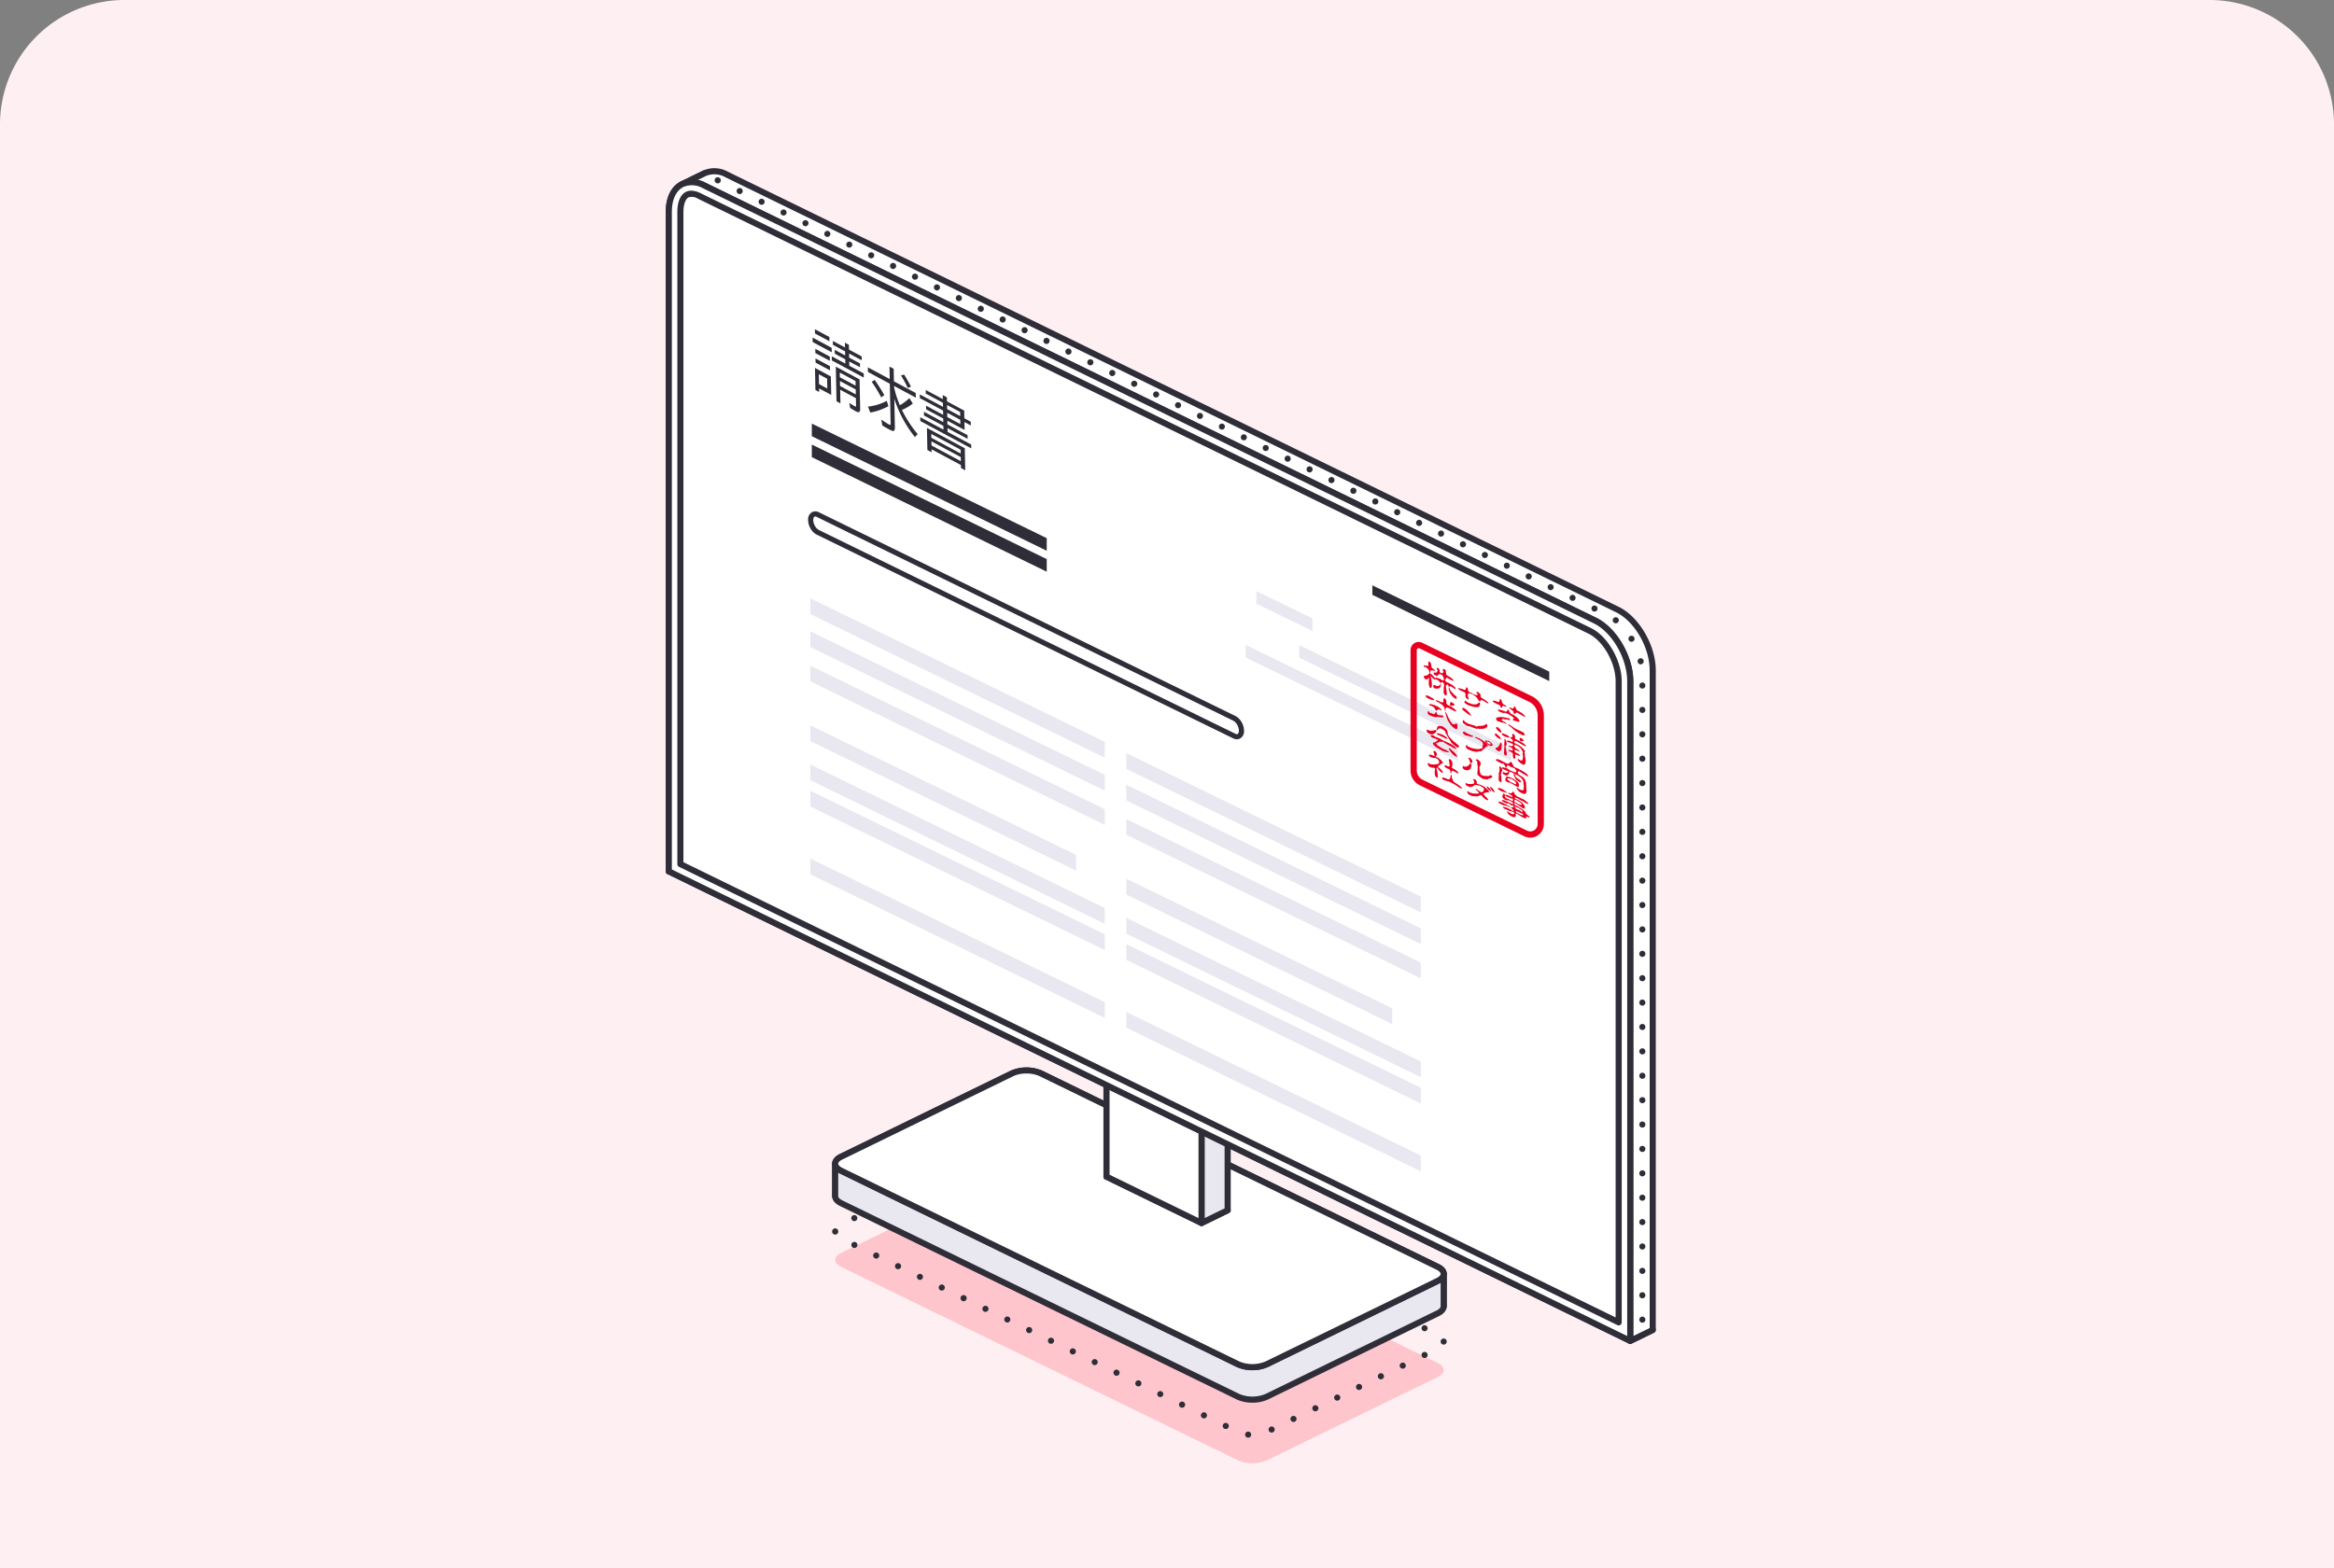 <svg xmlns="http://www.w3.org/2000/svg" xmlns:xlink="http://www.w3.org/1999/xlink" width="375" height="252" viewBox="0 0 375 252">
  <rect x="0" y="0" width="375" height="252" fill="#808080" stroke="none"/>
  <defs>
    <clipPath id="clip-path">
      <rect id="長方形_4403" data-name="長方形 4403" width="159.065" height="208.149" fill="none"/>
    </clipPath>
  </defs>
  <g id="fig_top11" transform="translate(-1025 -4468)">
    <path id="パス_1276" data-name="パス 1276" d="M20,0H355a20,20,0,0,1,20,20V252H0V20A20,20,0,0,1,20,0Z" transform="translate(1025 4468)" fill="#fef0f2"/>
    <g id="グループ_2009" data-name="グループ 2009" transform="translate(1131.967 4495.026)">
      <g id="グループ_2008" data-name="グループ 2008" clip-path="url(#clip-path)">
        <path id="パス_7748" data-name="パス 7748" d="M31.678,201.747c0-.406.318-.81.952-1.12l27.486-13.406a5.923,5.923,0,0,1,4.6,0l63.786,31.11c.635.31.951.716.951,1.122s-.317.81-.951,1.12l-27.487,13.406a5.92,5.92,0,0,1-4.6,0L32.63,202.868c-.635-.309-.952-.716-.952-1.121" transform="translate(-4.46 -26.294)" fill="#ffc5cd"/>
        <path id="パス_7749" data-name="パス 7749" d="M97.929,229.5h0a.489.489,0,1,1,.049,0,.317.317,0,0,1-.049,0m3.357-1.093a.491.491,0,1,1,.657.225.5.5,0,0,1-.216.049.493.493,0,0,1-.442-.274m-7.143-.349a.492.492,0,1,1,.216.049.509.509,0,0,1-.216-.049M104.8,226.7a.489.489,0,1,1,.655.225.456.456,0,0,1-.214.052.489.489,0,0,1-.441-.277m-14.165-.349a.492.492,0,1,1,.214.049.489.489,0,0,1-.214-.049m17.675-1.362a.491.491,0,1,1,.656.225.5.5,0,0,1-.216.049.494.494,0,0,1-.441-.274m-21.186-.351a.493.493,0,1,1,.215.049.508.508,0,0,1-.215-.049m24.7-1.362a.492.492,0,1,1,.441.274.488.488,0,0,1-.441-.274m-28.208-.351a.483.483,0,1,1,.215.052.468.468,0,0,1-.215-.052m31.718-1.362a.49.49,0,1,1,.655.225.454.454,0,0,1-.214.052.489.489,0,0,1-.441-.277M80.1,221.211a.49.49,0,1,1,.213.049.48.48,0,0,1-.213-.049m38.739-1.362a.492.492,0,1,1,.439.274.491.491,0,0,1-.439-.274M76.59,219.5a.493.493,0,1,1,.216.049.515.515,0,0,1-.216-.049m45.761-1.363a.49.49,0,1,1,.655.226.491.491,0,0,1-.655-.226m-49.271-.351a.484.484,0,1,1,.214.052.489.489,0,0,1-.214-.052m52.781-1.362a.491.491,0,1,1,.656.225.494.494,0,0,1-.656-.225m-56.293-.349a.493.493,0,1,1,.216.049.5.5,0,0,1-.216-.049m59.311-2.018a.49.49,0,1,1,.493.485h0a.49.49,0,0,1-.49-.485m-62.821.306a.491.491,0,1,1,.216.049.506.506,0,0,1-.216-.049m-3.51-1.713a.492.492,0,1,1,.214.049.489.489,0,0,1-.214-.049m63.53-.309a.486.486,0,1,1,.216.051.473.473,0,0,1-.216-.051m-67.041-1.4a.486.486,0,1,1,.216.051.473.473,0,0,1-.216-.051m63.532-.308a.491.491,0,1,1,.214.049.5.5,0,0,1-.214-.049m-67.041-1.4a.49.49,0,1,1,.214.049.491.491,0,0,1-.214-.049m63.53-.31a.494.494,0,1,1,.216.049.5.5,0,0,1-.216-.049m-67.041-1.4a.494.494,0,1,1,.216.049.5.5,0,0,1-.216-.049m63.532-.309a.486.486,0,1,1,.214.051.464.464,0,0,1-.214-.051m-67.041-1.4a.491.491,0,1,1,.213.049.5.5,0,0,1-.213-.049m63.532-.308a.49.49,0,1,1,.214.049.5.5,0,0,1-.214-.049M45,204.087a.484.484,0,1,1,.213.052.463.463,0,0,1-.213-.052m63.53-.308a.491.491,0,1,1,.213.049.49.49,0,0,1-.213-.049m-67.041-1.4a.491.491,0,1,1,.215.049.491.491,0,0,1-.215-.049m63.532-.309a.491.491,0,1,1,.213.049.5.5,0,0,1-.213-.049m-67.041-1.4a.49.49,0,1,1,.213.049.489.489,0,0,1-.213-.049m63.53-.31a.488.488,0,1,1,.216.051.5.5,0,0,1-.216-.051m-67.042-1.4a.489.489,0,1,1,.216.051.478.478,0,0,1-.216-.051m63.532-.308a.491.491,0,1,1,.213.049.49.49,0,0,1-.213-.049m-3.512-1.712a.494.494,0,1,1,.216.049.515.515,0,0,1-.216-.049m-63.374-.561v-.017l0-.021a.489.489,0,0,1,.978.021v0a.488.488,0,0,1-.482.5H31.6a.49.49,0,0,1-.49-.482m59.864-1.152a.486.486,0,1,1,.214.051.491.491,0,0,1-.214-.051m-56.743-.805a.486.486,0,1,1,.441.276.488.488,0,0,1-.441-.276m53.234-.907a.485.485,0,1,1,.213.051.46.46,0,0,1-.213-.051M37.741,192.7a.489.489,0,1,1,.655.226.478.478,0,0,1-.216.051.489.489,0,0,1-.439-.277m46.21-.906a.491.491,0,1,1,.216.05.5.5,0,0,1-.216-.05m-42.7-.805a.49.49,0,1,1,.655.225.484.484,0,0,1-.214.049.49.49,0,0,1-.441-.274m39.19-.907a.492.492,0,1,1,.214.049.489.489,0,0,1-.214-.049m-35.68-.805a.491.491,0,1,1,.656.225.5.5,0,0,1-.216.049.487.487,0,0,1-.441-.274m32.169-.907a.488.488,0,1,1,.216.051.514.514,0,0,1-.216-.051m-28.657-.806a.484.484,0,1,1,.442.277.489.489,0,0,1-.442-.277m25.147-.906a.491.491,0,1,1,.214.049.491.491,0,0,1-.214-.049m-21.637-.807a.491.491,0,1,1,.655.225.462.462,0,0,1-.213.051.49.49,0,0,1-.442-.276m18.128-.906a.491.491,0,1,1,.214.049.484.484,0,0,1-.214-.049m-14.615-.805a.491.491,0,1,1,.439.274.486.486,0,0,1-.439-.274m11.1-.907a.491.491,0,1,1,.216.049.509.509,0,0,1-.216-.049m-7.594-.806a.489.489,0,1,1,.654.225.48.48,0,0,1-.213.049.487.487,0,0,1-.441-.274m4.141-.545a.5.5,0,1,1,.049,0,.49.49,0,0,1-.049,0" transform="translate(-4.38 -25.47)" fill="#2e2d38"/>
        <path id="パス_7750" data-name="パス 7750" d="M129.45,201.469c0-.406-.317-.812-.952-1.121L64.712,169.237a5.92,5.92,0,0,0-4.6,0L32.63,182.643c-.634.309-.951.715-.951,1.12v5.217c0-.406.317-.81.951-1.12l27.487-13.406a5.913,5.913,0,0,1,4.6,0l63.786,31.11c.635.309.952.716.952,1.121Z" transform="translate(-4.46 -23.762)" fill="#fff"/>
        <path id="パス_7751" data-name="パス 7751" d="M129.37,207.095a.49.49,0,0,1-.49-.49c0-.217-.259-.478-.677-.681l-63.786-31.11a5.436,5.436,0,0,0-4.166,0L32.765,188.22c-.418.2-.676.464-.676.68a.49.49,0,0,1-.98,0v-5.217c0-.359.16-1.04,1.227-1.56l27.487-13.405a6.389,6.389,0,0,1,5.025,0l63.786,31.11c1.067.521,1.227,1.2,1.227,1.562v5.216a.49.49,0,0,1-.49.49M62.334,173.419a5.86,5.86,0,0,1,2.512.514l63.786,31.11c.089.043.171.088.247.132v-3.787c0-.217-.259-.478-.677-.681L64.417,169.6a5.436,5.436,0,0,0-4.166,0L32.765,183c-.418.2-.676.464-.676.68v3.789c.076-.045.158-.089.247-.132l27.487-13.406a5.86,5.86,0,0,1,2.512-.514" transform="translate(-4.38 -23.682)" fill="#2e2d38"/>
        <path id="パス_7752" data-name="パス 7752" d="M31.678,186.22c0,.406.317.812.952,1.121l63.786,31.111a5.92,5.92,0,0,0,4.6,0L128.5,205.046c.634-.309.951-.715.951-1.12v5.216c0,.406-.317.81-.951,1.12l-27.487,13.406a5.921,5.921,0,0,1-4.6,0L32.63,192.558c-.635-.31-.952-.716-.952-1.122Z" transform="translate(-4.46 -26.218)" fill="#e9e8f1"/>
        <path id="パス_7753" data-name="パス 7753" d="M98.633,224.542a5.88,5.88,0,0,1-2.513-.514l-63.785-31.11c-1.068-.521-1.227-1.2-1.227-1.562v-5.217a.49.49,0,0,1,.979,0c0,.217.259.478.676.681L96.55,217.93a5.436,5.436,0,0,0,4.166,0L128.2,204.524c.417-.2.676-.463.676-.679a.49.49,0,0,1,.98,0v5.216c0,.359-.159,1.04-1.227,1.56l-27.486,13.406a5.876,5.876,0,0,1-2.512.514M32.087,187.568v3.787c0,.217.259.478.676.68L96.55,223.147a5.446,5.446,0,0,0,4.166,0L128.2,209.741c.417-.2.676-.464.676-.68v-3.789c-.076.046-.159.089-.247.133l-27.486,13.405a6.4,6.4,0,0,1-5.026,0L32.335,187.7c-.088-.043-.171-.088-.247-.132" transform="translate(-4.38 -26.138)" fill="#2e2d38"/>
        <path id="パス_7754" data-name="パス 7754" d="M31.678,183.764c0-.406.318-.81.952-1.12l27.486-13.406a5.923,5.923,0,0,1,4.6,0l63.786,31.11c.635.31.951.716.951,1.122s-.317.81-.951,1.12L101.011,216a5.92,5.92,0,0,1-4.6,0L32.63,184.885c-.635-.309-.952-.716-.952-1.121" transform="translate(-4.46 -23.762)" fill="#fff"/>
        <path id="パス_7755" data-name="パス 7755" d="M98.633,216.869a5.863,5.863,0,0,1-2.512-.514l-63.786-31.11c-1.067-.521-1.227-1.2-1.227-1.562s.16-1.04,1.227-1.56l27.487-13.405a6.4,6.4,0,0,1,5.025,0l63.786,31.11c1.067.521,1.227,1.2,1.227,1.562s-.16,1.04-1.227,1.56l-27.487,13.405a5.861,5.861,0,0,1-2.512.514m-36.3-47.686a4.95,4.95,0,0,0-2.084.415L32.765,183c-.418.2-.676.464-.676.68s.259.478.676.681l63.786,31.11a5.436,5.436,0,0,0,4.166,0L128.2,202.069c.418-.2.677-.464.677-.68s-.259-.478-.677-.681L64.417,169.6a4.943,4.943,0,0,0-2.083-.415" transform="translate(-4.38 -23.682)" fill="#2e2d38"/>
        <path id="パス_7756" data-name="パス 7756" d="M82.419,157.272v26.66l4.2-2.047v-26.66Z" transform="translate(-11.604 -21.854)" fill="#fff"/>
        <path id="パス_7757" data-name="パス 7757" d="M82.339,184.341a.481.481,0,0,1-.259-.075.49.49,0,0,1-.231-.415v-26.66a.491.491,0,0,1,.275-.441l4.2-2.048a.49.49,0,0,1,.7.441V181.8a.491.491,0,0,1-.275.441l-4.2,2.047a.483.483,0,0,1-.215.05m.491-26.843v25.569l3.218-1.57V155.928Z" transform="translate(-11.524 -21.774)" fill="#2e2d38"/>
        <path id="パス_7758" data-name="パス 7758" d="M82.419,188.3l15.27,7.448,4.2-2.047-15.27-7.448Z" transform="translate(-11.604 -26.223)" fill="#fff"/>
        <path id="パス_7759" data-name="パス 7759" d="M97.609,196.158a.483.483,0,0,1-.215-.05l-15.27-7.447a.491.491,0,0,1,0-.882l4.2-2.047a.49.49,0,0,1,.43,0l15.269,7.448a.49.49,0,0,1,0,.881l-4.2,2.047a.483.483,0,0,1-.215.05M83.457,188.22l14.152,6.9,3.08-1.5-14.151-6.9Z" transform="translate(-11.524 -26.143)" fill="#2e2d38"/>
        <path id="パス_7760" data-name="パス 7760" d="M100.191,192.6V165.94l4.2-2.048v26.66Z" transform="translate(-14.106 -23.075)" fill="#e9e8f1"/>
        <path id="パス_7761" data-name="パス 7761" d="M100.111,193.009a.49.49,0,0,1-.49-.49V165.86a.491.491,0,0,1,.275-.441l4.2-2.047a.49.49,0,0,1,.7.441v26.659a.491.491,0,0,1-.275.441l-4.2,2.048a.486.486,0,0,1-.215.05m.49-26.843v25.569l3.219-1.57V164.6Z" transform="translate(-14.026 -22.995)" fill="#2e2d38"/>
        <path id="パス_7762" data-name="パス 7762" d="M97.689,164.72l-15.27-7.448,4.2-2.047,15.269,7.448Z" transform="translate(-11.604 -21.854)" fill="#fff"/>
        <path id="パス_7763" data-name="パス 7763" d="M97.609,165.129a.483.483,0,0,1-.215-.05l-15.27-7.447a.491.491,0,0,1,0-.882l4.2-2.048a.49.49,0,0,1,.43,0l15.269,7.448a.49.49,0,0,1,0,.881l-4.2,2.048a.483.483,0,0,1-.215.05m-14.152-7.937,14.152,6.9,3.08-1.5-14.151-6.9Z" transform="translate(-11.524 -21.774)" fill="#2e2d38"/>
        <path id="パス_7764" data-name="パス 7764" d="M97.689,191.715l-15.27-7.448v-26.66l15.27,7.448Z" transform="translate(-11.604 -22.19)" fill="#fff"/>
        <path id="パス_7765" data-name="パス 7765" d="M97.609,192.124a.5.5,0,0,1-.215-.049l-15.27-7.448a.491.491,0,0,1-.275-.441v-26.66a.49.49,0,0,1,.7-.44l15.269,7.448a.488.488,0,0,1,.276.44v26.66a.489.489,0,0,1-.49.49M82.829,183.88l14.289,6.969V165.28l-14.289-6.969Z" transform="translate(-11.524 -22.11)" fill="#2e2d38"/>
        <path id="パス_7766" data-name="パス 7766" d="M2.731,2.7C1.415,3.343.57,4.92.57,7.152V113.144l3.611-1.761V5.391c0-2.232.845-3.809,2.161-4.451Z" transform="translate(-0.08 -0.132)" fill="#fff"/>
        <path id="パス_7767" data-name="パス 7767" d="M.49,113.554a.489.489,0,0,1-.49-.49V7.073C0,4.719.888,2.936,2.436,2.181L6.047.42a.49.49,0,1,1,.43.881l-.005,0c-1.2.586-1.881,2.047-1.881,4.008V111.3a.491.491,0,0,1-.275.441L.7,113.505a.5.5,0,0,1-.215.049M4.173,2.424l-1.308.638C1.667,3.647.979,5.109.979,7.073V112.281L3.611,111V5.311a6.97,6.97,0,0,1,.562-2.887" transform="translate(0 -0.052)" fill="#2e2d38"/>
        <path id="パス_7768" data-name="パス 7768" d="M.57,131.242,155.044,206.7l3.611-1.761L4.181,129.481Z" transform="translate(-0.08 -18.23)" fill="#fff"/>
        <path id="パス_7769" data-name="パス 7769" d="M154.964,207.113a.5.5,0,0,1-.216-.05L.275,131.6a.49.49,0,0,1,0-.881l3.611-1.761a.49.49,0,0,1,.43,0L158.79,204.421a.49.49,0,0,1,0,.881l-3.611,1.761a.491.491,0,0,1-.214.05M1.607,131.162l153.357,74.915,2.493-1.217L4.1,129.945Z" transform="translate(0 -18.15)" fill="#2e2d38"/>
        <path id="パス_7770" data-name="パス 7770" d="M155.4,188.552V82.56c0-3.873-2.543-8.253-5.68-9.783L6.6,2.858a3.955,3.955,0,0,0-3.518-.209L6.7.888a3.955,3.955,0,0,1,3.518.209L153.33,71.016c3.137,1.53,5.68,5.91,5.68,9.783V186.791Z" transform="translate(-0.434 -0.08)" fill="#fff"/>
        <path id="パス_7771" data-name="パス 7771" d="M155.318,188.962a.5.5,0,0,1-.26-.074.492.492,0,0,1-.229-.416V82.48c0-3.7-2.425-7.889-5.405-9.342L6.308,3.218A3.506,3.506,0,0,0,3.22,3.009a.49.49,0,1,1-.429-.881L6.4.367A4.464,4.464,0,0,1,10.35.576L153.465,70.5c3.283,1.6,5.954,6.187,5.954,10.223V186.711a.491.491,0,0,1-.275.441l-3.611,1.761a.5.5,0,0,1-.215.049M5.515,1.89a6,6,0,0,1,1.224.447L149.853,72.258c3.284,1.6,5.955,6.187,5.955,10.223V187.688l2.631-1.283V80.719c0-3.7-2.424-7.888-5.4-9.342L9.92,1.456a3.506,3.506,0,0,0-3.089-.209Z" transform="translate(-0.354 0)" fill="#2e2d38"/>
        <path id="パス_7772" data-name="パス 7772" d="M155.045,188.841.571,113.38V7.388c0-2.232.845-3.809,2.161-4.451a3.955,3.955,0,0,1,3.518.209l143.114,69.92c3.137,1.53,5.68,5.91,5.68,9.783Z" transform="translate(-0.08 -0.368)" fill="#fff"/>
        <path id="パス_7773" data-name="パス 7773" d="M154.963,189.252a.486.486,0,0,1-.215-.05L.274,113.741A.489.489,0,0,1,0,113.3V7.309C0,4.956.888,3.173,2.436,2.418a4.458,4.458,0,0,1,3.948.209L149.5,72.547c3.283,1.6,5.954,6.187,5.954,10.223V188.762a.491.491,0,0,1-.49.49M.979,113l153.494,74.982V82.77c0-3.7-2.425-7.889-5.4-9.342L5.954,3.507A3.5,3.5,0,0,0,2.865,3.3C1.667,3.883.979,5.345.979,7.309Z" transform="translate(0 -0.289)" fill="#2e2d38"/>
        <path id="パス_7774" data-name="パス 7774" d="M2.736,112.522V7.693c0-1.4.417-2.438,1.116-2.778a1.4,1.4,0,0,1,.617-.132,2.987,2.987,0,0,1,1.27.341l143.114,69.92c2.512,1.225,4.635,4.94,4.635,8.11V186.168Z" transform="translate(-0.385 -0.673)" fill="#fff"/>
        <path id="パス_7775" data-name="パス 7775" d="M153.407,186.577a.486.486,0,0,1-.215-.05L2.44,112.882a.489.489,0,0,1-.274-.44V7.613c0-1.614.507-2.787,1.391-3.219a1.884,1.884,0,0,1,.832-.181,3.485,3.485,0,0,1,1.485.39L148.988,74.524c2.66,1.3,4.909,5.213,4.909,8.55V186.088a.489.489,0,0,1-.49.49M3.145,112.136,152.917,185.3V83.074c0-3-2-6.517-4.36-7.67L5.444,5.484a1.806,1.806,0,0,0-1.458-.209c-.51.249-.84,1.167-.84,2.338Z" transform="translate(-0.305 -0.593)" fill="#2e2d38"/>
        <path id="パス_7776" data-name="パス 7776" d="M157.09,185.248a.49.49,0,1,1,.49.49.491.491,0,0,1-.49-.49m0-3.92a.49.49,0,1,1,.49.49.49.49,0,0,1-.49-.49m0-3.92a.49.49,0,1,1,.49.49.49.49,0,0,1-.49-.49m0-3.919a.49.49,0,1,1,.49.49.491.491,0,0,1-.49-.49m0-3.92a.49.49,0,1,1,.49.49.49.49,0,0,1-.49-.49m0-3.92a.49.49,0,1,1,.49.49.49.49,0,0,1-.49-.49m0-3.919a.49.49,0,1,1,.49.49.491.491,0,0,1-.49-.49m0-3.92a.49.49,0,1,1,.49.49.49.49,0,0,1-.49-.49m0-3.92a.49.49,0,1,1,.49.49.49.49,0,0,1-.49-.49m0-3.92a.49.49,0,1,1,.49.491.491.491,0,0,1-.49-.491m0-3.919a.49.49,0,1,1,.49.49.49.49,0,0,1-.49-.49m0-3.92a.49.49,0,1,1,.49.49.49.49,0,0,1-.49-.49m0-3.92a.49.49,0,1,1,.49.491.491.491,0,0,1-.49-.491m0-3.919a.49.49,0,1,1,.49.49.49.49,0,0,1-.49-.49m0-3.92a.49.49,0,1,1,.49.49.49.49,0,0,1-.49-.49m0-3.92a.49.49,0,1,1,.49.491.491.491,0,0,1-.49-.491m0-3.919a.49.49,0,1,1,.49.49.49.49,0,0,1-.49-.49m0-3.92a.49.49,0,1,1,.49.49.49.49,0,0,1-.49-.49m0-3.92a.49.49,0,1,1,.49.491.491.491,0,0,1-.49-.491m0-3.919a.49.49,0,1,1,.49.49.49.49,0,0,1-.49-.49m0-3.92a.49.49,0,1,1,.49.49.49.49,0,0,1-.49-.49m0-3.92a.49.49,0,1,1,.49.491.491.491,0,0,1-.49-.491m0-3.919a.49.49,0,1,1,.49.49.49.49,0,0,1-.49-.49m0-3.92a.49.49,0,1,1,.49.49.49.49,0,0,1-.49-.49m0-3.92a.49.49,0,1,1,.49.491.491.491,0,0,1-.49-.491m0-3.919a.49.49,0,1,1,.49.49.49.49,0,0,1-.49-.49m0-3.92a.49.49,0,1,1,.49.49.49.49,0,0,1-.49-.49m-.259-3.788a.488.488,0,0,1,.364-.588.49.49,0,1,1,.222.955.551.551,0,0,1-.11.014.489.489,0,0,1-.476-.381m-1.415-3.478a.49.49,0,1,1,.673.17.485.485,0,0,1-.251.069.49.49,0,0,1-.422-.239m-2.41-2.84a.491.491,0,1,1,.308.107.49.49,0,0,1-.308-.107M149.676,71.4a.489.489,0,1,1,.655-.225.493.493,0,0,1-.442.277.464.464,0,0,1-.213-.052m-3.522-1.72a.486.486,0,1,1,.214.051.463.463,0,0,1-.214-.051m-3.522-1.721a.486.486,0,1,1,.214.051.466.466,0,0,1-.214-.051m-3.521-1.72a.49.49,0,1,1,.429-.881.491.491,0,0,1-.216.931.468.468,0,0,1-.213-.051m-3.524-1.721a.49.49,0,0,1,.431-.88.49.49,0,0,1-.216.931.475.475,0,0,1-.216-.051m-3.52-1.718a.491.491,0,1,1,.214.049.5.5,0,0,1-.214-.049m-3.521-1.721a.492.492,0,1,1,.213.049.483.483,0,0,1-.213-.049m-3.522-1.72a.491.491,0,1,1,.214.049.5.5,0,0,1-.214-.049M121.5,57.641a.492.492,0,1,1,.214.049.489.489,0,0,1-.214-.049m-3.521-1.721a.492.492,0,1,1,.213.049.483.483,0,0,1-.213-.049M114.46,54.2a.492.492,0,1,1,.214.049.484.484,0,0,1-.214-.049m-3.521-1.721a.491.491,0,1,1,.213.049.48.48,0,0,1-.213-.049m-3.522-1.72a.491.491,0,1,1,.213.049.5.5,0,0,1-.213-.049M103.9,49.038a.492.492,0,1,1,.214.049.484.484,0,0,1-.214-.049m-3.521-1.721a.491.491,0,1,1,.213.049.488.488,0,0,1-.213-.049M96.851,45.6a.488.488,0,1,1,.216.051.5.5,0,0,1-.216-.051m-3.52-1.721a.484.484,0,1,1,.214.052.487.487,0,0,1-.214-.052m-3.521-1.72a.485.485,0,1,1,.213.051.46.46,0,0,1-.213-.051m-3.522-1.721a.486.486,0,1,1,.214.051.463.463,0,0,1-.214-.051m-3.522-1.72a.486.486,0,1,1,.214.051.466.466,0,0,1-.214-.051M79.245,37a.491.491,0,1,1,.213.049A.48.48,0,0,1,79.245,37m-3.522-1.72a.492.492,0,1,1,.213.049.483.483,0,0,1-.213-.049M72.2,33.554a.494.494,0,1,1,.216.049.5.5,0,0,1-.216-.049m-3.522-1.72a.493.493,0,1,1,.216.049.512.512,0,0,1-.216-.049m-3.521-1.721a.494.494,0,1,1,.215.049.492.492,0,0,1-.215-.049m-3.522-1.721a.494.494,0,1,1,.216.049.492.492,0,0,1-.216-.049m-3.52-1.72a.492.492,0,1,1,.214.049.491.491,0,0,1-.214-.049m-3.521-1.721a.492.492,0,1,1,.213.049.483.483,0,0,1-.213-.049m-3.522-1.72a.492.492,0,1,1,.214.049.484.484,0,0,1-.214-.049M47.55,21.51a.491.491,0,1,1,.213.049.48.48,0,0,1-.213-.049m-3.522-1.72a.491.491,0,1,1,.213.049.5.5,0,0,1-.213-.049m-3.522-1.721a.492.492,0,1,1,.214.049.487.487,0,0,1-.214-.049m-3.524-1.721a.494.494,0,1,1,.216.049.5.5,0,0,1-.216-.049m-3.519-1.72a.486.486,0,1,1,.214.051.486.486,0,0,1-.214-.051m-3.522-1.721a.484.484,0,1,1,.214.052.488.488,0,0,1-.214-.052m-3.524-1.72a.488.488,0,1,1,.216.051.5.5,0,0,1-.216-.051M22.9,9.466a.487.487,0,1,1,.216.052.476.476,0,0,1-.216-.052m-3.52-1.72a.487.487,0,1,1,.214.051.466.466,0,0,1-.214-.051M15.856,6.024a.486.486,0,1,1,.213.051.46.46,0,0,1-.213-.051M12.334,4.3a.489.489,0,0,1,.429-.88.49.49,0,0,1-.215.931.454.454,0,0,1-.214-.052M8.812,2.583a.49.49,0,1,1,.43-.88.49.49,0,0,1-.216.931.466.466,0,0,1-.214-.051M4.826,2.033a.486.486,0,1,1,.441.277.492.492,0,0,1-.441-.277" transform="translate(-0.673 -0.187)" fill="#2e2d38"/>
        <path id="パス_7777" data-name="パス 7777" d="M49.144,104.636l5.572,2.718v2.555l-5.572-2.718Z" transform="translate(-6.919 -14.732)" fill="#fff"/>
        <path id="パス_7778" data-name="パス 7778" d="M110.443,79.111l9.028,4.4v2.023l-9.028-4.4Z" transform="translate(-15.55 -11.138)" fill="#e9e8f1"/>
        <path id="パス_7779" data-name="パス 7779" d="M108.445,89.173l34.08,16.622v2.023L108.445,91.2Z" transform="translate(-15.268 -12.555)" fill="#e9e8f1"/>
        <path id="パス_7780" data-name="パス 7780" d="M86.115,132.9l42.724,20.838v2.536L86.115,135.44Z" transform="translate(-12.124 -18.712)" fill="#e9e8f1"/>
        <path id="パス_7781" data-name="パス 7781" d="M86.115,140.228l47.315,23.077v2.536L86.115,142.764Z" transform="translate(-12.124 -19.743)" fill="#e9e8f1"/>
        <path id="パス_7782" data-name="パス 7782" d="M86.115,145.143,133.43,168.22v2.536L86.115,147.678Z" transform="translate(-12.124 -20.435)" fill="#e9e8f1"/>
        <path id="パス_7783" data-name="パス 7783" d="M86.115,157.831l47.315,23.077v2.536L86.115,160.366Z" transform="translate(-12.124 -22.221)" fill="#e9e8f1"/>
        <path id="パス_7784" data-name="パス 7784" d="M86.115,109.4l47.315,23.077v2.536L86.115,111.941Z" transform="translate(-12.124 -15.403)" fill="#e9e8f1"/>
        <path id="パス_7785" data-name="パス 7785" d="M86.115,115.32,133.43,138.4v2.536L86.115,117.855Z" transform="translate(-12.124 -16.236)" fill="#e9e8f1"/>
        <path id="パス_7786" data-name="パス 7786" d="M86.115,121.739l47.315,23.077v2.536L86.115,124.275Z" transform="translate(-12.124 -17.14)" fill="#e9e8f1"/>
        <path id="パス_7787" data-name="パス 7787" d="M27.023,104.206l42.724,20.838v2.536L27.023,106.742Z" transform="translate(-3.805 -14.671)" fill="#e9e8f1"/>
        <path id="パス_7788" data-name="パス 7788" d="M27.023,111.53l47.315,23.077v2.536L27.023,114.065Z" transform="translate(-3.805 -15.703)" fill="#e9e8f1"/>
        <path id="パス_7789" data-name="パス 7789" d="M27.023,116.444l47.315,23.077v2.536L27.023,118.98Z" transform="translate(-3.805 -16.394)" fill="#e9e8f1"/>
        <path id="パス_7790" data-name="パス 7790" d="M27.023,129.132l47.315,23.077v2.536L27.023,131.668Z" transform="translate(-3.805 -18.181)" fill="#e9e8f1"/>
        <path id="パス_7791" data-name="パス 7791" d="M27.023,80.453,74.338,103.53v2.536L27.023,82.988Z" transform="translate(-3.805 -11.327)" fill="#e9e8f1"/>
        <path id="パス_7792" data-name="パス 7792" d="M27.023,86.621,74.338,109.7v2.536L27.023,89.157Z" transform="translate(-3.805 -12.196)" fill="#e9e8f1"/>
        <path id="パス_7793" data-name="パス 7793" d="M27.023,93.041l47.315,23.077v2.536L27.023,95.576Z" transform="translate(-3.805 -13.099)" fill="#e9e8f1"/>
        <g id="グループ_2010" data-name="グループ 2010" transform="translate(0 3)">
          <path id="パス_7794" data-name="パス 7794" d="M27.453,27.979l3.067,1.645.015.712L27.468,28.69Zm.373-1.339,2.326,1.248.014.68L27.84,27.32Zm2.562,7.581.059,2.969L28.5,36.148l.011.574-.6-.322-.07-3.544Zm-2.5-4.438,2.326,1.247.013.681L27.9,30.463Zm.031,1.544,2.326,1.248.013.669L27.933,32Zm.538,2.543.032,1.586,1.333.716-.032-1.587Zm4.207-4.3-.015-.776.639.343.015.776L35.336,31l.012.627-2.031-1.09.013.66,1.737.932.013.617-1.737-.931.014.69,2.31,1.238.014.661L30.552,31.65l-.014-.66,2.179,1.169-.014-.692-1.679-.9-.012-.617,1.679.9-.014-.658-1.956-1.051-.012-.626ZM35,34.7l.1,4.708a.676.676,0,0,1-.128.505c-.1.093-.281.069-.542-.072s-.558-.318-.936-.558l-.137-.809q.523.353.886.547c.1.056.165.055.183,0a.775.775,0,0,0,.012-.192l-.021-1.113-2.533-1.358.045,2.194-.631-.339-.112-5.563Zm-3.176-1.1.015.754,2.531,1.358-.015-.754Zm.027,1.361.015.8L34.4,37.111l-.016-.8Z" transform="translate(-3.865 -3.75)" fill="#2e2d38"/>
          <path id="パス_7795" data-name="パス 7795" d="M42.006,36.943c.008.043.021.1.035.165a16.538,16.538,0,0,0,.888,2.73,7.261,7.261,0,0,0,1.525-1.149l.562.865a6.544,6.544,0,0,1-1.753,1.032,19.019,19.019,0,0,0,2.53,3.886l-.44.479a19.384,19.384,0,0,1-3.311-6.168l.094,4.583c.006.354-.059.552-.2.593a.526.526,0,0,1-.342-.053c-.078-.031-.284-.137-.618-.315s-.6-.34-.855-.505l-.178-.942q.992.652,1.291.814c.113.06.18.058.2-.006a.755.755,0,0,0,.016-.211l-.128-6.368-3.517-1.886-.015-.744,3.517,1.886-.04-2.008.674.361.04,2.009,3.508,1.881.015.745L42,36.732Zm-4.2,3.115a8.3,8.3,0,0,0,3.023-.929l.267.857a9.51,9.51,0,0,1-2.913,1.024Zm2.125-1.5a23.546,23.546,0,0,0-1.515-2.487l.473-.315q.809,1.153,1.547,2.457ZM44.2,37.044a17.489,17.489,0,0,0-1.089-2l.51-.133a19.964,19.964,0,0,1,1.1,1.955Z" transform="translate(-5.322 -4.733)" fill="#2e2d38"/>
          <path id="パス_7796" data-name="パス 7796" d="M51.208,39.473l-.013-.649.659.354.014.649,2.768,1.485.025,1.24,1.027.55.011.6-1.026-.551.026,1.277L51.93,42.938l.012.59,3.231,1.734.012.595-3.231-1.732.012.607,3.794,2.035.013.617-8.186-4.392-.012-.617,3.731,2-.012-.607L48.181,42.1l-.011-.6,3.112,1.67-.012-.59-2.751-1.476-.012-.585L51.258,42l-.014-.69-3.732-2-.012-.6,3.732,2-.013-.654-2.751-1.476L48.456,38Zm3.524,7.889.071,3.544-.68-.367-.01-.474-4.72-2.532.01.475-.681-.365L48.651,44.1Zm-5.388-2.3.012.617,4.72,2.531-.013-.617Zm.024,1.192.013.663,4.72,2.532-.013-.663Zm4.616-4.713-2.1-1.128.013.654L54,42.2Zm.024,1.25-2.1-1.127.014.689,2.1,1.129Z" transform="translate(-6.688 -5.35)" fill="#2e2d38"/>
        </g>
        <path id="パス_7797" data-name="パス 7797" d="M118.445,89.2l34.08,16.622v2.023l-34.08-16.622Z" transform="translate(-16.676 -12.559)" fill="#e9e8f1"/>
        <path id="パス_7798" data-name="パス 7798" d="M141.017,89.287l17.6,8.583a2.955,2.955,0,0,1,1.659,2.656v17.442a1.685,1.685,0,0,1-2.423,1.514l-16.8-8.193a2.133,2.133,0,0,1-1.2-1.917V90.014A.809.809,0,0,1,141.017,89.287Z" transform="translate(-19.69 -12.559)" fill="none" stroke="#e80020" stroke-miterlimit="10" stroke-width="1"/>
        <path id="パス_7799" data-name="パス 7799" d="M142.571,95.2a1.394,1.394,0,0,0,.007-.3.327.327,0,0,0-.038-.061c-.006,0-.012,0-.011.008-.016.02-.016.025-.033.048a.357.357,0,0,1-.053.088c-.018.079-.023.091-.1.119-.066.05-.078.053-.187.044a.658.658,0,0,1-.189-.055,1.029,1.029,0,0,1-.108-.074.92.92,0,0,1-.039-.094.244.244,0,0,0-.027-.078.8.8,0,0,1-.024-.11.607.607,0,0,1,.013-.1c.007-.094.012-.106.062-.121a.228.228,0,0,0,.043.026c.089.04.158.034.322-.022l.162-.1a.539.539,0,0,0,.152-.095c.054-.061.065-.073.131-.142a.43.43,0,0,0,.011-.1.781.781,0,0,0-.036-.14c.006-.005.005-.015.005-.02a.288.288,0,0,0-.015-.058.306.306,0,0,0-.017-.1.965.965,0,0,1-.079-.161c-.073-.079-.085-.095-.148-.173a.757.757,0,0,0-.265-.2c-.029-.02-.048-.034-.065-.043a.231.231,0,0,0-.06-.015.592.592,0,0,1-.134-.04.9.9,0,0,1-.131-.086.2.2,0,0,0,.007-.052v-.023a.117.117,0,0,0,.043-.071,1.525,1.525,0,0,1,.368.057.272.272,0,0,0,.157,0l.005,0a.13.13,0,0,0,.1.009c.05-.026.089-.058.088-.076a.938.938,0,0,1,0-.117c0-.083,0-.147.007-.181a.282.282,0,0,1-.052-.129.193.193,0,0,1,.052-.094.256.256,0,0,1,.067-.046.158.158,0,0,1,.036-.093,1.912,1.912,0,0,1,.212.2.4.4,0,0,0,.083.13l.036.241a.886.886,0,0,1,.023.118l.015.169a1.368,1.368,0,0,0,.1.247l.131.081c.151.119.17.137.321.27v.116c-.022,0-.046-.005-.075-.006h-.018l-.13-.057a.663.663,0,0,1-.251-.049.633.633,0,0,1-.115.021.7.7,0,0,1-.066.045c-.046.028-.052.035-.06.086-.018.1-.017.112-.035.2l-.006.095a.1.1,0,0,0,0,.035.206.206,0,0,0,.008.041.4.4,0,0,1,.07.031.969.969,0,0,1,.248.19c.062.07.073.08.128.136l.148.154c.038.052.069.086.137.186a.317.317,0,0,0,.049.028c.046.025.075.011.107-.057a.119.119,0,0,0,.042-.057,2.493,2.493,0,0,0,.332.137l.019.009a.926.926,0,0,1,.324.118c.018.009.082.043.125.068a.232.232,0,0,1,.035.014l.269.151a.324.324,0,0,0,.069-.007c.09-.037.113-.058.115-.118-.014-.035-.021-.057-.027-.07l-.014-.165a.643.643,0,0,0-.088-.23,1.1,1.1,0,0,0-.058-.127.42.42,0,0,0-.154-.166.345.345,0,0,0-.066-.052.251.251,0,0,0-.042-.017c-.094-.034-.113-.042-.2-.069a.861.861,0,0,0-.246.056c0,.049-.009.056-.047.1-.015.034-.021.04-.05.044a.147.147,0,0,1-.021.035c-.032.058-.049.069-.183.051a.151.151,0,0,1-.058-.01l-.18-.13-.179-.1a.218.218,0,0,1-.044-.065.387.387,0,0,1,.014-.168c.02-.065.026-.071.082-.095a.445.445,0,0,0,.3.034.115.115,0,0,0,.093.006,1.253,1.253,0,0,1,.151-.317.075.075,0,0,0,.02-.051.273.273,0,0,0-.026-.059.365.365,0,0,1-.134-.124.281.281,0,0,1-.009-.064.153.153,0,0,1,.046-.1.212.212,0,0,1,.178-.034.1.1,0,0,1,.018.015c.192.226.192.226.21.245a.6.6,0,0,0,.011.094c.007.027.014.049.015.059a.164.164,0,0,1-.029.1.079.079,0,0,0,0,.03.434.434,0,0,0,.084.168.9.9,0,0,0,.137.1.571.571,0,0,0,.13.033.885.885,0,0,0,.126-.009.27.27,0,0,0,.083-.074c.015-.044.021-.046.066-.059a.976.976,0,0,1-.013-.118l0-.052a.038.038,0,0,0,.01-.017.091.091,0,0,0-.026-.046.852.852,0,0,1-.127-.112.9.9,0,0,1,.064-.116.1.1,0,0,1,.057,0,.922.922,0,0,0,.136-.066.265.265,0,0,1,.082.024.687.687,0,0,1,.145.125c.033.072.04.081.072.148l0,.073c-.009.06-.012.111-.012.111l.057.293a.108.108,0,0,1,0,.035.544.544,0,0,0,.071.147,1.534,1.534,0,0,0,.217.156l.214.108c.023.013.072.052.144.107a1.186,1.186,0,0,1,.217.142,4.189,4.189,0,0,1,.324.327.274.274,0,0,1,.04.089c0,.02-.023.017-.088,0a.256.256,0,0,1-.093-.01l-.137-.059-.29-.125a.827.827,0,0,1-.091-.064.4.4,0,0,0-.071-.046l-.161-.1-.149-.085c-.006,0-.024,0-.053-.008a.13.13,0,0,1-.093.1.23.23,0,0,1-.039.04l-.1.148,0,.034c0,.043-.009.055-.06.067-.005,0,0,.007,0,.011a.151.151,0,0,0,.032.058c.069.1.08.111.137.181.066.047.108.074.119.08l.32.13.2.117.166.08c.024.011.054.027.107.058s.092.075.1.078c.078.063.151.118.229.176.03.025.1.091.2.192a.9.9,0,0,1,.12.2.1.1,0,0,1,.008.036.188.188,0,0,1-.009.037.274.274,0,0,1-.175-.033,3.142,3.142,0,0,1-.27-.174c-.042-.032-.108-.078-.192-.131a.045.045,0,0,1-.017-.005l-.162-.1a.243.243,0,0,0-.063.005c-.022.016-.028.018-.082,0a.051.051,0,0,1,.006.018.05.05,0,0,1-.038.05c0,.054-.019.059-.054.041a.584.584,0,0,1-.072-.046.569.569,0,0,0-.2-.339.229.229,0,0,0-.087-.026c0,.047-.009.055-.048.092-.022.015-.022.02-.05.04-.072.06-.095.082-.094.09l.045.292a.051.051,0,0,1-.005.025c.009.062.018.117.025.139.029.111.052.192.052.206l0,.039a.272.272,0,0,1-.013.09l0,.025a.357.357,0,0,0,.022.084,1.327,1.327,0,0,1,.034.217.627.627,0,0,1,.023.119c0,.023-.01.037-.031.064,0,.045,0,.049-.007.089a.2.2,0,0,1-.057.129.109.109,0,0,1-.134.007c-.022-.012-.058-.034-.1-.062a.308.308,0,0,1-.137-.175.847.847,0,0,1-.056-.274,2.027,2.027,0,0,1,.015-.363c0-.078,0-.152,0-.175,0-.1,0-.159,0-.168s.009-.061.017-.126c0-.015.013-.076.021-.137a.1.1,0,0,0,.026-.047,1.141,1.141,0,0,0,0-.18.352.352,0,0,0-.117-.25.63.63,0,0,0-.177-.168.08.08,0,0,0-.029-.011.182.182,0,0,1-.077-.021,1.139,1.139,0,0,1-.062.118c-.009.05-.027.055-.113.067-.116-.13-.142-.16-.284-.339l-.156-.116c-.025-.017-.035-.023-.041-.027a.157.157,0,0,0-.03-.009l-.041-.012-.24-.14a.166.166,0,0,0-.04-.007.453.453,0,0,0,.009.08.081.081,0,0,1-.06.042.372.372,0,0,1-.071-.022.612.612,0,0,1-.09-.059,1.168,1.168,0,0,1-.229-.176,1.232,1.232,0,0,1-.21-.238.42.42,0,0,0-.095-.131l-.006.109a.178.178,0,0,1,.04.076c0,.009,0,.02-.021.035a.867.867,0,0,1,.051.178.722.722,0,0,1,.023.11.2.2,0,0,1,0,.058l.026.157A.585.585,0,0,0,143,95.4a.126.126,0,0,0,0,.045c0,.009,0,.009.032.271l.017.116a.238.238,0,0,1-.029.106,1.673,1.673,0,0,1,.035.222.228.228,0,0,1-.022.123.252.252,0,0,1-.034.1.1.1,0,0,1-.067.051.242.242,0,0,1-.032.067c-.034,0-.04,0-.051.016a.424.424,0,0,1-.089-.021.972.972,0,0,1-.078-.058,2.714,2.714,0,0,0-.086-.318,1.405,1.405,0,0,1-.054-.149l-.009-.059c0-.03.006-.119.015-.252a.916.916,0,0,0,0-.156.661.661,0,0,1,.007-.205Zm.913.855.238.12.176.052a.357.357,0,0,1,.185-.022c.029,0,.034-.01.079-.02a1.109,1.109,0,0,1,.168-.113.235.235,0,0,1,.064-.1c0-.064,0-.073.048-.087a.374.374,0,0,1,.077.17.165.165,0,0,1-.067.142.855.855,0,0,1-.091.23c-.021.064-.027.07-.088.095l-.1.051a.448.448,0,0,1-.24.064.256.256,0,0,1-.145-.009l-.018-.009c-.065-.033-.077-.029-.143.011a.617.617,0,0,1-.142-.049.374.374,0,0,1-.225-.314c-.006-.1.027-.154.126-.233Zm2.265.483c0-.063.009-.07.078-.066a.388.388,0,0,1,.064.13,1.057,1.057,0,0,1,.035.12l.122.224.125.18a1.2,1.2,0,0,1,.118.138c.146.135.177.164.262.254.109.111.128.13.244.244a.9.9,0,0,1,.192.125c.016.088.023.1.04.206,0,.023,0,.026-.015.034a.2.2,0,0,0,0,.058.221.221,0,0,0,.008.055c-.067.05-.119.046-.238-.014-.041-.022-.107-.064-.21-.134a.939.939,0,0,1-.11-.1c-.042-.045-.08-.092-.117-.129a1.727,1.727,0,0,1-.3-.406.721.721,0,0,1-.169-.349c-.055-.149-.062-.175-.1-.279a.61.61,0,0,1-.033-.072l.013-.193Z" transform="translate(-19.953 -12.987)" fill="#e80020"/>
        <path id="パス_7800" data-name="パス 7800" d="M142.909,99.255a.6.6,0,0,0-.187-.045c-.1-.052-.107-.059-.2-.1a3.231,3.231,0,0,1-.341-.2.244.244,0,0,0-.065-.135c-.006-.022-.013-.04-.014-.045a.154.154,0,0,1,.064-.117.39.39,0,0,1,.229.042c.076.025.094.034.152.055s.107.046.137.061a2.737,2.737,0,0,1,.268.159l.042.021a1.443,1.443,0,0,1,.125.082c.036.014.059.021.076.029a1.02,1.02,0,0,1,.231.2.246.246,0,0,1,.027.07c0,.034-.031.064-.088.081-.025-.017-.043-.031-.049-.034a.23.23,0,0,0-.133-.013.113.113,0,0,1-.081.005Zm-.495,2.118.046-.125c.007-.079.013-.1.057-.119.077.044.09.055.123.122.05.087.082.125.118.143l.036.019c.128.043.253.087.294.1a1.138,1.138,0,0,1,.183.065c.012.007.041.025.083.052.117.012.168-.017.259-.147a1.433,1.433,0,0,0,.078-.156l.107-.052a.18.18,0,0,1,.044.064l.015.151a.427.427,0,0,0,.033.082.965.965,0,0,1,.135.138.254.254,0,0,0,.085.075.259.259,0,0,0,.139.007c.041.007.088.012.093.015a1.2,1.2,0,0,0,.152.021c.018,0,.07.008.129.015.034,0,.04,0,.063-.005a.259.259,0,0,1,.164.037l.029.015a.312.312,0,0,1,.058.113.071.071,0,0,1-.021.051c-.058.09-.076.1-.186.1l-.3-.03a1.369,1.369,0,0,1-.275-.033c-.095-.039-.111-.043-.139-.006-.127-.009-.15-.008-.212.031a.192.192,0,0,1-.082.005,1.381,1.381,0,0,0-.13-.052l-.3-.04a.477.477,0,0,1-.088-.027l-.142-.076a.136.136,0,0,0-.036-.014,1.029,1.029,0,0,1-.23-.08c-.041-.021-.089-.05-.167-.1a.707.707,0,0,1-.2-.192Zm2.238-.356a.2.2,0,0,1-.123-.011c-.094-.039-.113-.048-.19-.086a.318.318,0,0,0-.066-.044c-.064-.027-.064-.027-.278.071a.277.277,0,0,0-.045.038c-.1.1-.117.1-.247.042a.879.879,0,0,0-.076-.143.821.821,0,0,0-.413-.483,1.049,1.049,0,0,0-.131-.086.669.669,0,0,0-.206-.053.119.119,0,0,0-.052-.013.16.16,0,0,1-.053-.013.557.557,0,0,1-.117-.119c.009-.056.015-.062.048-.088l.052,0a1.5,1.5,0,0,1,.15,0,1.346,1.346,0,0,1,.141.025.112.112,0,0,0,.051-.016.066.066,0,0,1,.046,0,.054.054,0,0,1,.018.015l.042.021a.635.635,0,0,0,.213.095.268.268,0,0,1,.139.015l.132.071.32.139c.011.007.072.052.156.118.042.03.107.073.186.126a1.112,1.112,0,0,1,.262.249Zm-.51-1.307a.089.089,0,0,0-.041,0,.6.6,0,0,0-.082-.023.722.722,0,0,1-.077-.034,1.2,1.2,0,0,1-.186-.137.618.618,0,0,1-.015-.068.162.162,0,0,1,.036-.084l.047.023c.011.007.03.016.06.036a.225.225,0,0,0,.152.021l.052.017.186.113.17.058a.5.5,0,0,1,.092.084.406.406,0,0,1,.21.019.169.169,0,0,0,.23-.143.685.685,0,0,0-.057-.168.083.083,0,0,1-.018-.033c0-.005.006-.01.015-.015a.787.787,0,0,0,.076-.2l.046-.12a.677.677,0,0,1,.072.032l.035.018a.121.121,0,0,1,.052.008.6.6,0,0,1,.1.1c.063.1.07.124.074.181a.6.6,0,0,1,.053.157c0,.01,0,.045-.01.115.012.02.019.033.019.033l-.026.168a.386.386,0,0,0,.05.081.728.728,0,0,0,.216.229.055.055,0,0,0,.023.007,3.586,3.586,0,0,1,1.26.832.323.323,0,0,1,.058.113.067.067,0,0,1-.021.049l-.168-.034a.384.384,0,0,1-.14-.015l-.234-.142-.243-.119a1.675,1.675,0,0,1-.162-.1c-.066-.039-.149-.086-.186-.1a.9.9,0,0,0-.276-.094.159.159,0,0,0-.162.015.186.186,0,0,0-.114.142.12.12,0,0,0-.036.089v.023a.527.527,0,0,1,.016.078.264.264,0,0,1-.013.086.286.286,0,0,1,.034.1.044.044,0,0,1,0,.025.047.047,0,0,1,.007.018c0,.009-.016.009-.04.007a.451.451,0,0,1-.086-.1l0-.146a.461.461,0,0,0-.06-.148.93.93,0,0,0-.07-.239.318.318,0,0,0-.059-.137c-.042-.04-.091-.083-.14-.131a.513.513,0,0,1-.069-.09.959.959,0,0,0-.133-.114c-.078-.049-.1-.063-.2-.126a.148.148,0,0,1-.034,0Zm1.1,1.64c0-.043.02-.05.086-.012a.31.31,0,0,1,.042.026c.052.115.1.235.117.255.027.046.052.095.077.145.033.068.079.18.157.349a2.846,2.846,0,0,1,.124.263c.031.039.038.047.04.076.07.128.083.152.146.255a.462.462,0,0,1,.072.156.488.488,0,0,0,.109.094.062.062,0,0,0,.018,0c.043.055.056.075.119.162.038.071.058.094.087.11a1.07,1.07,0,0,0,.251.029c.111.02.122.016.169-.062a.266.266,0,0,1,.08-.034c.032-.044.055-.052.1-.03a.3.3,0,0,1,.042.027.272.272,0,0,1,.1.134.743.743,0,0,0,.029.1.11.11,0,0,0-.009.037c0,.009.007.027.014.054a.258.258,0,0,1-.007.094.047.047,0,0,1,.008.021.044.044,0,0,1-.027.038.428.428,0,0,1,.016.069.26.26,0,0,1-.009.055.649.649,0,0,0,.019.14.385.385,0,0,1-.1.079.2.2,0,0,1-.224.03c-.011-.006-.1-.066-.228-.154a.486.486,0,0,0-.06-.04c-.091-.074-.1-.084-.176-.14a3.19,3.19,0,0,1-.47-.573l-.119-.166a1.226,1.226,0,0,0-.1-.174c-.036-.052-.061-.082-.068-.1a1.575,1.575,0,0,1-.1-.274,1.05,1.05,0,0,0-.047-.136l-.059-.142c-.014-.034-.04-.113-.07-.221a1.73,1.73,0,0,0-.068-.183.292.292,0,0,0,.009-.05.355.355,0,0,0-.072-.168l-.013-.126Zm.792-1.414a.36.36,0,0,0-.033-.063.164.164,0,0,0,.047-.1.754.754,0,0,1,.142-.058.226.226,0,0,1,.121.007c.006,0,.049.034.114.086a.234.234,0,0,0,.055.036.993.993,0,0,1,.213.207.458.458,0,0,1,.064.111c0,.029-.027.046-.1.054-.075-.008-.081,0-.119.026a.173.173,0,0,0-.081.025c-.04,0-.052,0-.1.006a.616.616,0,0,1-.1.021.192.192,0,0,1-.059-.016.061.061,0,0,1-.023-.015.709.709,0,0,1-.089-.032l-.071-.041a.3.3,0,0,1-.026-.046Z" transform="translate(-20.007 -13.883)" fill="#e80020"/>
        <path id="パス_7801" data-name="パス 7801" d="M143.635,104.975a.425.425,0,0,1,.1.027.278.278,0,0,1,.137.177.121.121,0,0,1-.029.082.549.549,0,0,0-.12.13.827.827,0,0,1-.1.067c-.037.055-.053.065-.149.1-.018,0-.029.008-.045.027a.692.692,0,0,0-.112.082.086.086,0,0,1-.081.006.381.381,0,0,1-.112-.006.4.4,0,0,1-.237-.009.507.507,0,0,1-.124-.035,1.486,1.486,0,0,1-.4-.3.336.336,0,0,1-.09-.2c0-.071.017-.117.091-.231a1.911,1.911,0,0,0,.211.13,1.413,1.413,0,0,0,.937,0Zm.051,1.389a.342.342,0,0,0-.076-.02,1.445,1.445,0,0,1-.288-.082.855.855,0,0,1-.082-.033,1.107,1.107,0,0,1-.217-.16.468.468,0,0,1-.1-.171.109.109,0,0,1,.031-.062.143.143,0,0,1,.055-.047,1.186,1.186,0,0,0,.186.022c.148.051.172.064.3.116a.54.54,0,0,0,.128.125l.153.054.259.09a.572.572,0,0,0,.076.016c.053.036.083.056.1.063l.255.116.227.138.174.092.215.119.253.087c.137.07.254.125.362.175.036.027.067.047.067.047l.306.114.186.119c.168.1.263.166.288.183.09.069.174.14.357.3.09.084.127.126.13.159s-.021.055-.065.092c-.075,0-.092-.005-.449-.186-.018-.009-.1-.065-.228-.148a1.759,1.759,0,0,0-.216-.128l-.113-.053a.138.138,0,0,1-.035-.013c-.012-.006-.036-.022-.066-.043l-.113-.052c-.053-.028-.089-.05-.2-.114l-.143-.087a.436.436,0,0,1-.08-.064c-.156-.093-.209-.125-.275-.162a1.59,1.59,0,0,0-.156-.1l-.041-.021-.052.025-.056.023-.058,0-.14-.016a.628.628,0,0,0-.162,0h-.082c-.027.023-.055.042-.06.049-.084.044-.141.076-.175.1l-.125.044a.263.263,0,0,1-.12-.007.074.074,0,0,0-.038.055.361.361,0,0,0,.094.137,1.441,1.441,0,0,0,.095.15,4.76,4.76,0,0,0,.469.32l.083.043a.671.671,0,0,1,.113.071c.09.074.157.123.162.125a.107.107,0,0,0,.053.008c.029.01.047.015.052.018l.227.125a1.109,1.109,0,0,0,.112.023.458.458,0,0,1,.088.021.922.922,0,0,1,.187.156.418.418,0,0,1,.165.037.987.987,0,0,1,.156.126l0,.048a.062.062,0,0,1-.032.053.629.629,0,0,0-.121,0,.307.307,0,0,0-.2-.052c-.034.015-.046.015-.128-.009l-.113-.034-.064-.022a.266.266,0,0,1-.106-.021.763.763,0,0,1-.108-.078.714.714,0,0,1-.23-.07c-.011-.006-.041-.027-.077-.049a.768.768,0,0,1-.144-.1l-.089-.056c-.012-.006-.066-.028-.155-.069l-.053-.027a2.273,2.273,0,0,1-.275-.168,1.263,1.263,0,0,1-.271-.188,1.677,1.677,0,0,1-.382-.425c.019-.219.046-.242.226-.224.092-.005.11-.01.149-.051a.326.326,0,0,0,.088-.07.547.547,0,0,1,.248-.143.131.131,0,0,0,.052-.1v-.1a.142.142,0,0,1-.018-.018l-.152-.04Zm.2-1.523a.131.131,0,0,0,.017-.015,1.4,1.4,0,0,1,.048-.155.114.114,0,0,1,.027-.052.405.405,0,0,0,.008-.047.353.353,0,0,1,.029-.134c0-.009.049-.025.1-.036a.192.192,0,0,0,.129-.073.935.935,0,0,1,.251.029.734.734,0,0,1,.416.1,1.655,1.655,0,0,1,.5.394,1.915,1.915,0,0,1,.136.152.365.365,0,0,1,.056.1l0,.039a.648.648,0,0,0,.036.134.3.3,0,0,1,.021.057l-.011.23a.59.59,0,0,0,.046.1,1.2,1.2,0,0,1,.135.346.766.766,0,0,1,.159.164c.092.093.183.186.208.213.086.089.142.145.166.172.007.008.042.04.08.077a1.239,1.239,0,0,1,.158.155c.151.113.168.133.3.232.084.071.163.139.189.166a1.617,1.617,0,0,0,.235.189c.012.006.029.01.058.021a.646.646,0,0,1,.063.2l0,.058a.451.451,0,0,1-.015.13c-.015.045-.021.05-.1.035a.329.329,0,0,1-.112-.029.684.684,0,0,1-.072-.051.482.482,0,0,1-.065-.028,4.474,4.474,0,0,1-.392-.283c-.054-.046-.1-.095-.152-.137a2.079,2.079,0,0,1-.368-.388c-.046-.1-.084-.171-.1-.2-.044-.064-.088-.123-.126-.185-.005-.011-.044-.069-.081-.125a1.965,1.965,0,0,1-.185-.311,2,2,0,0,0-.1-.192,2.657,2.657,0,0,1-.13-.252.252.252,0,0,1-.117-.137l-.057-.3a.666.666,0,0,0-.151-.114.614.614,0,0,1-.134-.128.512.512,0,0,0-.065-.048.233.233,0,0,0-.112-.014c-.072-.051-.084-.063-.174-.121-.047-.01-.094-.025-.112-.028-.17-.04-.193-.039-.235.023-.112-.029-.139-.007-.2.156-.044.042-.05.048-.094.086a.078.078,0,0,1-.069,0,.436.436,0,0,1-.037-.028Zm.133.883a.556.556,0,0,1-.127-.115c0-.021,0-.021.021-.031.042-.085.042-.089.194-.064a1.776,1.776,0,0,1,.477.145c.029.015.089.035.165.064a1.979,1.979,0,0,1,.237.1.725.725,0,0,1,.15.1.737.737,0,0,1,.114.076.238.238,0,0,1,.042.016.631.631,0,0,1,.132.11.354.354,0,0,1,.08.068.45.45,0,0,1,.1.1l.009.051c0,.039-.05.053-.172.039a.531.531,0,0,1-.13-.034.717.717,0,0,1-.107-.073.156.156,0,0,1-.052-.009l-.311-.2a.473.473,0,0,0-.086.011.306.306,0,0,1-.053-.013l-.257-.149-.053-.018a.649.649,0,0,0-.1-.072.322.322,0,0,0-.123-.015Zm3.059,3.3a.619.619,0,0,1,.114.188c0,.023-.021.045-.055.06a.147.147,0,0,1-.07,0,1.324,1.324,0,0,1-.154-.064c-.012-.006-.034-.018-.066-.038a.9.9,0,0,1-.15-.109,1.866,1.866,0,0,1-.458-.447c-.1-.134-.137-.184-.288-.4a1.748,1.748,0,0,1-.119-.191.3.3,0,0,1,.055-.138l.042.021a.8.8,0,0,1,.139.1c.083.062.1.072.156.121s.073.065.127.113c.086.081.1.09.189.174a1.554,1.554,0,0,1,.2.187l.067.071a.279.279,0,0,1,.074.084.838.838,0,0,0,.116.119Z" transform="translate(-20.031 -14.689)" fill="#e80020"/>
        <path id="パス_7802" data-name="パス 7802" d="M143.063,111.652a.936.936,0,0,1-.183-.052c-.017-.009-.054-.033-.107-.064-.024-.017-.06-.035-.1-.061a.269.269,0,0,1-.069-.067,1.625,1.625,0,0,1-.066-.158c-.013-.058-.029-.113-.03-.137a.354.354,0,0,1,.022-.146.213.213,0,0,0,.013-.063.364.364,0,0,1,.048.014.645.645,0,0,1,.115.1.73.73,0,0,0,.119.07.912.912,0,0,0,.335.072c.058,0,.109.01.161.014l.136.013a.885.885,0,0,0,.247-.014.568.568,0,0,1,.173-.027l.143-.029c.056-.018.1-.026.205-.064.052-.01.056-.017.07-.075l.015-.155a.188.188,0,0,0,.014-.072.452.452,0,0,0-.022-.09.819.819,0,0,0-.328-.412.69.69,0,0,0-.1-.058.9.9,0,0,0-.211-.061.49.49,0,0,1-.128,0,.546.546,0,0,1-.156,0,1.907,1.907,0,0,1-.443-.159c-.179-.092-.263-.162-.259-.217a.189.189,0,0,1,.009-.052c.008-.1.12-.128.332-.077.048.015.165.057.348.127a.748.748,0,0,0,.224.062,1.159,1.159,0,0,1-.064-.329l-.113-.308.032-.127.113-.073a.426.426,0,0,1,.059.021.882.882,0,0,1,.072.054,1.344,1.344,0,0,1,.17.172c.038.052.045.058.052.1a.022.022,0,0,0-.005.015.258.258,0,0,0,.046.112l.021.178a.329.329,0,0,0-.026.058l-.016.034c-.016.024-.015.028-.056.031a.382.382,0,0,0-.052.131c-.04.013-.045.019-.049.049.019.014.03.025.036.028l.348.121s.067.052.163.134c.02.014.042.035.071.055.093.078.11.1.184.167a.313.313,0,0,0,.078.069.765.765,0,0,1,.137.166c.045.084.052.1.1.177a.2.2,0,0,1,.015.174c-.017.005-.021.008-.028.024a.216.216,0,0,0-.2,0c-.048.054-.06.062-.1.1s-.039.045-.1.045c-.009.042-.015.044-.066.06a.094.094,0,0,1-.061.052.306.306,0,0,1-.095.076c-.021.031-.027.033-.049.068a.4.4,0,0,1-.082.1.73.73,0,0,0,.136.146.625.625,0,0,1,.217.167l.074.07.184.176c.05.072.055.085.1.153a.294.294,0,0,1,.077.156.026.026,0,0,1,.008.017c0,.01-.005.016-.016.024a.082.082,0,0,1-.043.062.416.416,0,0,1-.124-.031,1.143,1.143,0,0,1-.23-.186,1.757,1.757,0,0,1-.283-.316.566.566,0,0,1-.122-.233.333.333,0,0,0-.048-.039.293.293,0,0,0-.082-.019.307.307,0,0,0-.067.156c.015.058.015.068.024.109l.059.156a.083.083,0,0,0-.015.047.068.068,0,0,0,.007.032.536.536,0,0,1,.045.083l0,.155c0,.005.014.053.031.121a.524.524,0,0,1,.015.107.15.15,0,0,0,.034.082c-.005.128-.009.149-.016.233a.262.262,0,0,0-.009.055.283.283,0,0,0,.034.083.435.435,0,0,1,.011.083.119.119,0,0,1-.042.095.109.109,0,0,1-.115.011.042.042,0,0,1-.017-.014c-.056-.046-.08-.068-.17-.142a.618.618,0,0,1-.095-.136,1.171,1.171,0,0,1-.031-.131l-.03-.174-.011-.269a.673.673,0,0,1,.022-.268c0-.025.017-.088.041-.178a.587.587,0,0,0,.009-.089c-.039-.037-.045-.05-.05-.072a.519.519,0,0,1-.069-.086.582.582,0,0,0-.061-.045.16.16,0,0,0-.087-.008.164.164,0,0,0-.075.028.2.2,0,0,0-.1-.012Zm1.761,1.679c.089-.081.106-.082.454.031a1.6,1.6,0,0,1,.2.084l.077.034.085.043c.222.067.252.064.351,0a.169.169,0,0,0,.089-.071.733.733,0,0,1,.018-.116c.023-.062.045-.131.063-.194l-.005-.119a.432.432,0,0,1,.076-.188c.1.09.128.131.128.2a.069.069,0,0,1,0,.026.187.187,0,0,0-.015.077l0,.038,0,.025a.413.413,0,0,0,.067.186c.056.181.063.209.118.365.064.083.076.1.162.208a.488.488,0,0,0,.2.162,2.888,2.888,0,0,1,.348.218,3.7,3.7,0,0,1,.5.369c.077.068.089.079.181.158a.445.445,0,0,1,.088.151c0,.024-.027.038-.09.034s-.059-.021-.09-.032-.065-.042-.082-.052l-.029-.015a.692.692,0,0,1-.125-.045l-.064-.034a1.573,1.573,0,0,0-.259-.183c-.107-.064-.18-.11-.209-.13s-.079-.053-.144-.1a3.684,3.684,0,0,0-.335-.192,1.991,1.991,0,0,0-.22-.1.792.792,0,0,0-.112-.076c-.02-.009-.048-.02-.085-.034a.21.21,0,0,1-.076-.015.618.618,0,0,1-.078-.072.066.066,0,0,0-.019-.015.085.085,0,0,0-.04-.006c-.031-.025-.055-.041-.059-.045a.173.173,0,0,0-.141,0,.641.641,0,0,0-.157-.044c-.02-.014-.037-.028-.043-.03a.229.229,0,0,0-.094-.021.554.554,0,0,1-.152-.054c-.054-.008-.054-.008-.356-.149a.79.79,0,0,1-.109-.073.113.113,0,0,0-.027-.074Zm1.3-1.076c0-.005-.015-.03-.028-.06.007-.007.007-.011.005-.016a.352.352,0,0,0-.089-.148.715.715,0,0,0-.1-.1,1.41,1.41,0,0,1-.2-.084.473.473,0,0,1-.145-.042,4.077,4.077,0,0,1-.345-.248.5.5,0,0,0-.045-.078.03.03,0,0,0,0-.026.051.051,0,0,0-.007-.027c.015-.034.027-.047.077-.082a.314.314,0,0,1,.148-.021.218.218,0,0,1,.089.016.336.336,0,0,1,.042.027.821.821,0,0,0,.137.093.318.318,0,0,0,.329-.013.386.386,0,0,0,.038-.143.778.778,0,0,0-.032-.169,1.1,1.1,0,0,1-.054-.288,1.214,1.214,0,0,1,0-.141.028.028,0,0,0,0-.021.4.4,0,0,0-.034-.111.387.387,0,0,1-.035-.11.191.191,0,0,1,.107-.155.449.449,0,0,1,.1.028.74.74,0,0,1,.116.086,1.453,1.453,0,0,1,.18.226c-.007,0-.007.007-.007.007a.22.22,0,0,0,.046.092,1.024,1.024,0,0,1,.034.185c0,.023,0,.052,0,.092a.12.12,0,0,1-.015.071,1.057,1.057,0,0,1,.017.116.4.4,0,0,1-.022.128l0,.047c0,.034,0,.034-.035.1a.21.21,0,0,0-.04.114l.047.135a.746.746,0,0,0,.091.065l.165.07.168.1c.083.052.149.095.192.125a.514.514,0,0,0,.133.12.368.368,0,0,0,.078.068c.05.048.067.065.146.148a.473.473,0,0,1,.037.135c0,.063-.09.057-.233-.016-.028-.015-.107-.059-.167-.1l-.059-.031-.059-.024-.03-.016c-.018-.009-.018-.009-.215-.132-.071-.012-.141-.025-.217-.041a.2.2,0,0,1-.07-.027l-.048.107,0,.076a.3.3,0,0,1-.047.2c-.009.033-.02.04-.039.032s-.029-.02-.053-.037a.946.946,0,0,1-.056-.162Z" transform="translate(-20.064 -15.344)" fill="#e80020"/>
        <path id="パス_7803" data-name="パス 7803" d="M155.018,99.925l-.089-.035c-.108-.064-.119-.076-.209-.126a.666.666,0,0,0-.067-.061.15.15,0,0,1,.05-.142c.116,0,.144-.005.2,0l.07.013c.118.04.229.079.341.122l.136.041c.13.043.13.043.17.035a.246.246,0,0,1,.082-.069c.015-.053.03-.1.035-.122a.573.573,0,0,0,.038-.244c0-.055,0-.059.048-.078a.841.841,0,0,1,.194.168.716.716,0,0,1,.087.221.111.111,0,0,1-.009.055c.071.134.077.151.137.269s.059.132.2.21a.679.679,0,0,1,.124.04,1.149,1.149,0,0,1,.211.154.281.281,0,0,1,.057.107c0,.029-.038.041-.113.045-.124-.049-.148-.061-.249-.107a.3.3,0,0,0-.214-.008c-.033.034-.044.052-.042.082a.2.2,0,0,1-.075.119.19.19,0,0,1,.015.039c0,.02-.021.032-.062.039a.355.355,0,0,1-.082-.027.949.949,0,0,1-.109-.088.152.152,0,0,1-.015-.068c-.009-.074-.016-.087-.1-.192a.5.5,0,0,0-.12-.1.278.278,0,0,0-.077-.021.57.57,0,0,1-.131-.046,1.876,1.876,0,0,1-.188-.078Zm.171,2.465c.021-.021.027-.032.03-.091.046-.028.062-.039.084-.055.07.022.082.028.152.046l.076-.1a1.1,1.1,0,0,1,.11.009c.128-.005.248-.008.376-.008l.093.005a.148.148,0,0,0,.087.007.309.309,0,0,1,.18.013.21.21,0,0,1,.03.02.481.481,0,0,1,.139.01c.035.009.193.039.468.1a.8.8,0,0,1,.247.07.91.91,0,0,1,.21.172l-.023.09a4.545,4.545,0,0,1-.51-.1.267.267,0,0,0-.174-.029.156.156,0,0,0-.1.028c-.088-.017-.107-.022-.165-.037a.285.285,0,0,0-.386.04c-.034.019-.05.04-.049.058a.161.161,0,0,0,.038.065c.068.053.079.059.145.107a.452.452,0,0,0,.133.1c.035.014.04.012.052.009.04.015.053.017.106.04a1.1,1.1,0,0,0,.181.143.417.417,0,0,0,.128.111.274.274,0,0,1,.013.04c0,.019-.015.043-.048.058l-.018-.009-.209-.125-.041-.012c-.279-.122-.308-.128-.363-.068l-.154-.055a.64.64,0,0,1-.136-.051.362.362,0,0,1-.042-.026.45.45,0,0,0-.229-.052.518.518,0,0,1-.141-.043,1.112,1.112,0,0,1-.211-.168.255.255,0,0,1-.058-.1.027.027,0,0,1,.005-.02l-.013-.026a.427.427,0,0,1-.005-.1Zm.292-1.27a.148.148,0,0,1,.018-.075c.019-.092.117-.089.505.031a1.164,1.164,0,0,1,.124.034l.206.064c.142.048.241.082.306.109l.137.055a.447.447,0,0,0,.149-.118c.039-.035.066-.059.07-.08l.021-.167c.005-.01.034-.015.074-.008a1.608,1.608,0,0,1,.162.217,1.1,1.1,0,0,0,.171.277c.045.069.058.083.088.127a.468.468,0,0,0,.069.091,1.42,1.42,0,0,1,.29.119c.029.015.107.055.173.092.049.04.192.141.427.31.056.057.067.067.141.146a1.664,1.664,0,0,0,.141.131,1.029,1.029,0,0,1,.165.28l0,.032a.278.278,0,0,1-.013.087.153.153,0,0,1,.014.044.061.061,0,0,1-.015.04c-.076.008-.1,0-.253-.068-.064,0-.076,0-.127-.005l-.137-.051a2.065,2.065,0,0,1-.287-.067.489.489,0,0,1-.118-.042.72.72,0,0,1-.1-.065.209.209,0,0,1-.008-.046.167.167,0,0,1,.085-.124c.057-.032.072-.052.07-.094a.074.074,0,0,1-.006-.027.067.067,0,0,1,0-.026.639.639,0,0,0-.112-.14,1.29,1.29,0,0,1-.331-.232l-.089-.046c-.047-.025-.089-.051-.119-.07-.121-.086-.2-.139-.21-.145s-.018,0-.036-.009a.266.266,0,0,0-.048-.043l-.264-.055-.207-.092a.187.187,0,0,0-.119.023.287.287,0,0,1-.169-.007.388.388,0,0,1-.134-.027.4.4,0,0,0-.129-.034c-.019-.014-.031-.021-.031-.021l-.284-.121c-.067-.047-.132-.1-.192-.135a.294.294,0,0,0-.071-.045Zm2.026,2.626c-.1-.07-.138-.094-.294-.2a1.663,1.663,0,0,0-.132-.206,1.248,1.248,0,0,1,.235.077,2.92,2.92,0,0,1,.323.211,3.744,3.744,0,0,1,.344.24l.131.089.084.044.363.192c.059.031.059.031.551.23.006,0,.053.036.12.084s.13.057.165.075l.067.034a.217.217,0,0,1,.093.024.513.513,0,0,1,.189.383c.006.125-.09.159-.245.085a.22.22,0,0,1-.088-.009l-.351-.2A.174.174,0,0,0,159,104.9c-.065-.039-.107-.059-.125-.073l-.235-.157c-.017-.009-.059-.035-.125-.072-.029-.02-.053-.037-.065-.047l-.134-.109c-.024-.022-.108-.089-.2-.162a1.438,1.438,0,0,1-.2-.176,1.2,1.2,0,0,1-.321-.3.285.285,0,0,0-.062-.049Zm.113-2.757a2.489,2.489,0,0,0-.3-.2.329.329,0,0,1-.009-.061.111.111,0,0,1,.025-.076.8.8,0,0,1,.318.1,1.374,1.374,0,0,1,.125.069.237.237,0,0,0,.263-.163c.027-.139.037-.162.132-.211a.457.457,0,0,1,.115.185.819.819,0,0,1,.021.089.635.635,0,0,1,.091.176.972.972,0,0,0,.131.2.717.717,0,0,0,.1.082c.007,0,.082.037.2.083l.036.019a2.12,2.12,0,0,1,.215.122,2.573,2.573,0,0,1,.457.331,3.255,3.255,0,0,0,.244.225c.043.055.05.064.058.1l-.009.065c-.015.015-.021.022-.044.042-.052-.027-.071-.036-.149-.081s-.083-.042-.143-.077c-.1-.055-.119-.065-.2-.1l-.151-.1-.077-.053c-.036-.014-.077-.035-.089-.041a.623.623,0,0,1-.174-.12.688.688,0,0,0-.09-.05,1.588,1.588,0,0,0-.159-.064.845.845,0,0,0-.114.026.249.249,0,0,0-.154.061.131.131,0,0,0-.076.087c-.009.027-.015.029-.055.04a.587.587,0,0,1-.077-.03.388.388,0,0,1-.059-.034.258.258,0,0,1-.021-.057v-.194a.6.6,0,0,0-.052-.11.751.751,0,0,0-.08-.078l-.174-.134Z" transform="translate(-21.774 -13.974)" fill="#e80020"/>
        <path id="パス_7804" data-name="パス 7804" d="M155.657,106.363a.961.961,0,0,1-.138-.088c-.054-.052-.11-.1-.169-.152-.249-.215-.249-.215-.281-.264a.258.258,0,0,1-.047-.116c0-.034.015-.058.053-.084.05-.063.054-.075.087-.119a.305.305,0,0,1,.048.021,1.04,1.04,0,0,1,.229.186l.14.131a.51.51,0,0,1,.114.09.292.292,0,0,1,.033.054.616.616,0,0,1,.192.241.494.494,0,0,1,.089.253,1.92,1.92,0,0,0-.189-.068.885.885,0,0,0-.09-.055Zm.443,1.357s.007.021.014.053a1,1,0,0,1-.134.507c-.033.047-.072.074-.186.119s-.125.039-.238-.019a1.568,1.568,0,0,1-.313-.224.58.58,0,0,1-.111-.223c0-.009.005-.025.009-.05a.287.287,0,0,0,.068-.035l.127.005a.467.467,0,0,0,.306-.246l.1-.15a1.4,1.4,0,0,0,.153-.293l.055-.143a.058.058,0,0,1,.064-.009.269.269,0,0,1,.067.061c.007.028.014.05.015.059.027.088.049.149.049.149a.033.033,0,0,1,0,.021.243.243,0,0,1,.008.041Zm-.111-2.292a.526.526,0,0,1-.119-.046,1.923,1.923,0,0,1-.585-.566.476.476,0,0,1-.049-.154.264.264,0,0,1,.024-.1.249.249,0,0,0,.107-.042.486.486,0,0,1,.106.031.444.444,0,0,1,.108.088,2.813,2.813,0,0,1,.239.214.758.758,0,0,1,.124.169.869.869,0,0,1,.15.308.206.206,0,0,1-.029.106Zm.16.179a.162.162,0,0,0,.061-.062.16.16,0,0,1,.082.009.389.389,0,0,1,.047.019c.058.016.112.034.164.046l.208.087a.636.636,0,0,0,.129.043l.137.08a1.443,1.443,0,0,1,.342.224.473.473,0,0,0,.1.159l-.117,0a.425.425,0,0,1-.291-.051,1.642,1.642,0,0,1-.435-.119,1.528,1.528,0,0,0-.137-.094c-.077-.049-.126-.077-.126-.077a1.3,1.3,0,0,1-.147-.155Zm.365,2.621c.009-.047.025-.09.034-.131a.792.792,0,0,0,0-.152.514.514,0,0,1,.06-.284c-.021-.043-.021-.047-.046-.1-.019-.237-.019-.237-.021-.284a.862.862,0,0,1,.022-.226,2.2,2.2,0,0,0,.028-.343l0-.039c0-.018,0-.018-.021-.186a.078.078,0,0,1,.021-.04c.01-.027.01-.027.064,0a.835.835,0,0,1,.171.267,1.444,1.444,0,0,1,.09.278.57.57,0,0,1,0,.082c.014.136.015.156.032.285a.2.2,0,0,1-.048.059.455.455,0,0,0-.047.1l-.032.04-.033.039a.067.067,0,0,0,.007.031c-.045.023-.067.054-.066.073a.472.472,0,0,0,.072.153l.039.279c.025.128.032.164.052.337a.391.391,0,0,1,.034.1.1.1,0,0,1,0,.04c.026.163.028.205.039.3-.017.015-.028.022-.028.027l-.022.109c0,.009-.022.012-.052.006a.16.16,0,0,0,.008.046.136.136,0,0,1-.148.031.578.578,0,0,1-.128-.107,1.222,1.222,0,0,1-.1-.333.389.389,0,0,1,.016-.112.589.589,0,0,0,.015-.16Zm.8-.71a1.318,1.318,0,0,1,.222.043.607.607,0,0,1,.109.082.148.148,0,0,0,.073-.037.127.127,0,0,0,.1-.008.079.079,0,0,0,.04-.021c.069-.034.112-.083.109-.125a.239.239,0,0,0-.021-.067c0-.076-.01-.088-.076-.145a.775.775,0,0,0-.114-.071.252.252,0,0,0-.047-.021c-.059-.03-.059-.03-.1-.02a1.32,1.32,0,0,0-.308-.111.6.6,0,0,1-.134-.04.449.449,0,0,1-.164-.154c0-.073.006-.084.045-.116a.337.337,0,0,1,.15.007c.054.014.089.017.118.023a.564.564,0,0,1,.171.055.7.7,0,0,1,.083.056l.351.067a.2.2,0,0,0,.022-.109.422.422,0,0,0-.022-.1l-.132-.206-.243-.206c-.047-.044-.072-.075-.073-.089s.009-.027.037-.04l.145.008a.347.347,0,0,1,.14-.008c.062-.039.072-.061.067-.156,0-.028-.012-.113-.021-.173a.4.4,0,0,1-.009-.074l0-.034a.338.338,0,0,1,.138-.111.185.185,0,0,1,.046.015.61.61,0,0,1,.16.16.261.261,0,0,1,.073.171.919.919,0,0,1,.043.162,1.954,1.954,0,0,0-.009.255.349.349,0,0,0,.1.112.118.118,0,0,0,.041.007c.071.032.124.056.166.076s.12.07.209.125l.09.035.191.111.153.06.144.1.216.137a.992.992,0,0,1,.1.072l.036.028a1.362,1.362,0,0,1,.164.154c.121.094.175.149.177.178s-.026.047-.088.061l-.077-.039a1.077,1.077,0,0,0-.2-.058l-.174-.116a4.6,4.6,0,0,1-.633-.382c-.06-.025-.107-.046-.131-.057s-.1-.059-.191-.121c-.03-.02-.078-.053-.137-.089s-.076-.026-.087.021c-.021.016-.039.021-.045.034-.1-.021-.151-.013-.149.021a.051.051,0,0,0,.008.027l-.01.023a.2.2,0,0,0-.018.089.408.408,0,0,0,.021.066.359.359,0,0,1,.079.072,1.088,1.088,0,0,1,.107.04l.2.121a2.858,2.858,0,0,1,1.034.735l.06.036a1.152,1.152,0,0,1,.107.147.752.752,0,0,1,.148.278,1.98,1.98,0,0,1-.1.2.837.837,0,0,0,.027.079.561.561,0,0,1,.048.141.259.259,0,0,1-.029.12.062.062,0,0,0,0,.026,2.76,2.76,0,0,0,.061.3,1.141,1.141,0,0,1,.038.269.956.956,0,0,1,.049.156c0,.009,0,.062-.009.148l.006.109a.491.491,0,0,0-.042.187c-.012.217-.043.279-.173.362a.225.225,0,0,1-.185-.02c-.09-.036-.173-.074-.239-.107a1.264,1.264,0,0,1-.313-.235c-.042-.026-.066-.047-.072-.051-.05-.057-.1-.114-.142-.168-.006-.008-.024-.027-.05-.053a.684.684,0,0,1-.068-.178.229.229,0,0,1,.046-.125c.084.047.162.1.191.115.109.075.181.12.2.133a.363.363,0,0,0,.267,0c.061-.034.1-.1.108-.241a1.576,1.576,0,0,1,.036-.19.741.741,0,0,0,.013-.082,1.923,1.923,0,0,0-.092-.538.706.706,0,0,0,.082-.2.083.083,0,0,0,0-.031.441.441,0,0,0-.073-.171c-.032-.054-.051-.086-.064-.106-.032-.059-.064-.121-.1-.185-.02-.027-.064-.091-.126-.184-.018-.014-.03-.024-.036-.027-.056-.056-.116-.109-.178-.168a.964.964,0,0,0-.234-.166.434.434,0,0,0-.06-.026c-.082-.047-.173-.1-.22-.122-.2-.1-.272-.1-.266,0l0,.048c0,.039,0,.043-.025.066-.023.007-.034.02-.033.035a.3.3,0,0,0,.039.07,1.167,1.167,0,0,0,.076.145.952.952,0,0,0,.158.136l.227.13a2.042,2.042,0,0,1,.2.147l.134.143a.176.176,0,0,1,.022.066c0,.018-.028.018-.1-.014a.3.3,0,0,1-.088-.016l-.155-.079-.131-.058-.018-.008a.216.216,0,0,0-.116-.023c-.07-.008-.082-.009-.169-.015a.146.146,0,0,0-.031.076s.022.066.057.177a1.149,1.149,0,0,0,.253.208c.03.015.059.025.107.045.059.036.1.061.137.079.016.009.064.028.118.051a1.669,1.669,0,0,1,.307.337c-.076-.015-.128-.028-.164-.037a1.405,1.405,0,0,1-.394-.125.607.607,0,0,1-.054-.032c-.064-.028-.077-.035-.133-.013a.841.841,0,0,0-.141-.03.285.285,0,0,0-.01.027l.052.211a.033.033,0,0,1-.005.017l0,.042a.483.483,0,0,1,0,.078c.012.021.018.023.02.047s-.015.058-.015.072c0,.067,0,.116,0,.116s-.061.038-.137.037a.2.2,0,0,1-.14-.025.788.788,0,0,1-.113-.391.889.889,0,0,1,0-.126.97.97,0,0,0,.01-.139.612.612,0,0,0-.023-.1c-.055-.07-.074-.094-.156-.213l-.186-.119a1.128,1.128,0,0,1-.189-.063.843.843,0,0,1-.144-.107l0-.033a.206.206,0,0,1,.029-.111.6.6,0,0,0,.122.034l.2.065c.04,0,.075,0,.086,0l.135.021a.455.455,0,0,1,.075-.008.126.126,0,0,0,.036-.079.753.753,0,0,0-.079-.18l-.033-.082a1.426,1.426,0,0,1-.126-.082l-.126-.087-.261-.119s-.024-.017-.055-.042a.259.259,0,0,1-.008-.051.146.146,0,0,1,.042-.095Zm1.714-1.044a.593.593,0,0,1,.034-.125c0-.01.033-.039.065-.064a.255.255,0,0,0,.111.015.291.291,0,0,0,.1.037,1.2,1.2,0,0,1,.2.192.3.3,0,0,1,.116.222.1.1,0,0,1-.072.047,1.465,1.465,0,0,1-.471-.035.233.233,0,0,1-.111-.131c.022-.109.027-.131.031-.156" transform="translate(-21.826 -14.716)" fill="#e80020"/>
        <path id="パス_7805" data-name="パス 7805" d="M155.388,110.837a1.148,1.148,0,0,1-.157-.117c.013-.1.022-.109.113-.169a.451.451,0,0,1,.357.06l.1.057c.047.014.053.012.088.021a1.137,1.137,0,0,1,.166.061,1.859,1.859,0,0,1,.216.137.7.7,0,0,1,.109.084,1.074,1.074,0,0,1,.27.091.552.552,0,0,0,.062.054l.39.157.042.03a.175.175,0,0,1,.125-.024c.009-.041.015-.052.037-.07.07.008.076,0,.156-.119.029,0,.045-.009.045-.019a.57.57,0,0,0,.059-.091c.01-.018.075-.008.163.027.058.108.07.129.11.209a.473.473,0,0,1,.109.209l.033.067.064.131a.416.416,0,0,0,.1.118.539.539,0,0,0,.135.147.394.394,0,0,0,.141.025,1.2,1.2,0,0,1,.121.01.536.536,0,0,0,.1.073l.194.081.179.1a.251.251,0,0,0,.035.014c.024.017.036.027.043.031l.149.081.162.1.279.151a1.193,1.193,0,0,1,.115.082,1.014,1.014,0,0,0,.258.168.312.312,0,0,1,.086.089,2.287,2.287,0,0,1,.2.205l.024.031.038.042a.306.306,0,0,1,.052.1c0,.015-.015.029-.044.043a.579.579,0,0,1-.176-.048l-.18-.119-.269-.15a6.614,6.614,0,0,1-.58-.351,1.77,1.77,0,0,0-.163-.119.347.347,0,0,0-.221-.005.2.2,0,0,1-.038.123.16.16,0,0,0-.07,0,.5.5,0,0,0,.119.274c.031.034.037.042.075.088a1.278,1.278,0,0,0,.18.125.742.742,0,0,0,.086.076l.2.1a1.64,1.64,0,0,1,.439.408.747.747,0,0,1,.174.339c.026.069.069.206.1.29a.194.194,0,0,0-.009.037.187.187,0,0,0,.021.065.123.123,0,0,0-.021.046l.04.312a.7.7,0,0,1-.013.088.259.259,0,0,0-.015.072.254.254,0,0,1,.021.051l-.006.1.013.123.008.162.031.243c0,.015,0,.015-.034.238l-.04.1a.261.261,0,0,0-.01.027.242.242,0,0,0-.054.083.323.323,0,0,1-.184.028l-.016,0a.122.122,0,0,0-.034.015.192.192,0,0,1-.07-.017,3.165,3.165,0,0,1-.485-.19,1.368,1.368,0,0,1-.516-.476c-.058-.1-.07-.119-.12-.192a.17.17,0,0,1,.025-.178c.067.049.078.059.139.1a.923.923,0,0,0,.253.2,2.156,2.156,0,0,0,.378.145.214.214,0,0,0,.173-.018c.139.015.145,0,.143-.15l-.009-.172a.534.534,0,0,1,0-.107l.034-.149c0-.015-.018-.121-.046-.308l-.035-.245.011-.2a.657.657,0,0,0-.137-.288,1.407,1.407,0,0,0-.138-.219l-.136-.147a1.085,1.085,0,0,0-.217-.162.3.3,0,0,0-.047-.019.252.252,0,0,0-.1-.081.64.64,0,0,1-.14-.112.978.978,0,0,1-.118-.046l-.089-.056a.417.417,0,0,1-.112-.024l-.186-.113-.178-.09c-.12-.074-.2-.126-.258-.158l-.157-.029a.468.468,0,0,1-.111-.025c-.065-.023-.137-.055-.207-.082a1.134,1.134,0,0,0-.135-.027l.062.064c.065.043.113.077.143.1a.1.1,0,0,1,.014.034,1.567,1.567,0,0,1-.118.18l.013.035c-.049.048-.054.06-.109.111.006.11-.016.125-.208.113-.052,0-.058,0-.087.025a.369.369,0,0,1-.121-.006s-.089-.051-.221-.122l-.03-.015L156.48,113c-.114-.076-.151-.128-.156-.223a.712.712,0,0,1,.011-.119c.02-.064.036-.08.09-.052a.275.275,0,0,1,.046.029.767.767,0,0,0,.652.063.348.348,0,0,1,.042-.192.268.268,0,0,0-.049-.043.057.057,0,0,0-.023-.007A.81.81,0,0,0,157,112.4l-.041-.021a.064.064,0,0,1-.064,0,.213.213,0,0,1-.042-.027.946.946,0,0,1-.188-.073.81.81,0,0,1-.126-.082,1.355,1.355,0,0,1-.159-.063.663.663,0,0,1-.163-.12c.005-.109.016-.131.066-.161.065.024.07.022.1,0,.294.1.3.1.47.032a.483.483,0,0,1,.164.138l.026.046a.583.583,0,0,1,.106.045,1.235,1.235,0,0,1,.144.087l.241.174a1.754,1.754,0,0,1,.324.119.3.3,0,0,0,.03.02l.259.091.037.032a.484.484,0,0,0,.215.016c.108-.028.119-.041.115-.127-.008-.027-.015-.063-.015-.063l-.012-.118a.268.268,0,0,0-.063-.083.871.871,0,0,0-.28-.277l-.042-.016-.154-.074-.124-.036a1.272,1.272,0,0,0-.148-.051.38.38,0,0,1-.07-.022,1.059,1.059,0,0,1-.193-.149,1.254,1.254,0,0,1-.136-.056c-.017-.009-.053-.027-.1-.052-.057.008-.063.015-.109.023a.211.211,0,0,0-.058.09,1.34,1.34,0,0,1-.057.134c0,.071-.013.076-.142.058l-.1-.174a.61.61,0,0,1-.109-.213.772.772,0,0,0-.182-.163.282.282,0,0,0-.18-.021,1.36,1.36,0,0,1-.165-.061c-.036-.018-.072-.04-.131-.076a.134.134,0,0,0-.025-.017l-.159-.053-.143-.1Zm.791,1.177a.621.621,0,0,1,.074.194.231.231,0,0,0-.013.077.327.327,0,0,0,.028.107.334.334,0,0,1-.073.138c-.077.092-.093.12-.095.184a.247.247,0,0,0-.034.113.12.12,0,0,0,.008.041c.007.027.014.05.015.059a.31.31,0,0,1-.046.119c-.005.017-.015.034-.026.061a.728.728,0,0,1,.05.165.138.138,0,0,1,.052.1.754.754,0,0,0,0,.117.17.17,0,0,0-.025.07c0,.01.009.046.016.1a.2.2,0,0,1,.009.06c0,.024,0,.112,0,.263a1.006,1.006,0,0,1,.02.14c.005.114-.046.134-.214.1a1.11,1.11,0,0,0-.2-.191,1.3,1.3,0,0,1-.055-.292,1.567,1.567,0,0,1,.015-.257,1.778,1.778,0,0,0,0-.183.848.848,0,0,0,.011-.115c.005-.015,0-.1,0-.212a.708.708,0,0,1,.088-.41c0-.031.008-.057.008-.066a.727.727,0,0,1,.016-.135.311.311,0,0,1,.019-.079.218.218,0,0,0,0-.048l-.021-.183-.009-.162-.018-.115c0-.009.01-.023.027-.042a.43.43,0,0,0,.091-.023.418.418,0,0,1,.153.147Zm.565,1.794a.951.951,0,0,1,.152-.382c.013-.095.018-.107.128-.1.089.027.171.05.2.061.142.043.236.072.266.082a1.09,1.09,0,0,1,.135.036.559.559,0,0,1,.064.024l.083.041a1.351,1.351,0,0,1,.174.113,4.04,4.04,0,0,1,.718.454.454.454,0,0,1,.142.165.477.477,0,0,1,.11.223.393.393,0,0,1,.041.124.157.157,0,0,1-.014.067.183.183,0,0,0-.019.07l0,.141c0,.054-.036.069-.133.089a1.2,1.2,0,0,1-.284-.107,1.751,1.751,0,0,1-.18-.124.2.2,0,0,1-.034-.013l-.407-.245c-.006,0-.023-.007-.059-.021l-.137-.065-.065-.033a1.884,1.884,0,0,0-.192-.125c-.039.021-.052.015-.116,0a.174.174,0,0,0-.068.021.32.32,0,0,1-.059-.015l-.215-.124a.209.209,0,0,1-.029-.005c-.12-.08-.132-.1-.17-.17a1.456,1.456,0,0,0-.027-.176Zm.686-.129c-.011,0-.07-.022-.164-.051a.406.406,0,0,0-.174-.02.21.21,0,0,0-.014.072.75.75,0,0,0,.015.077c.034.072.053.115.072.152a.911.911,0,0,0,.137.094l.042.021a.835.835,0,0,0,.132.1,1.274,1.274,0,0,0,.21.143.879.879,0,0,0,.1.038c.065.023.112.043.136.054l.381.209a.429.429,0,0,0,.127,0,.159.159,0,0,0,.064-.126.809.809,0,0,0-.113-.27.955.955,0,0,0-.2-.172.415.415,0,0,0-.082-.028c-.162-.111-.192-.13-.39-.263a.224.224,0,0,0-.049-.039.067.067,0,0,0-.04,0,.2.2,0,0,1-.168,0Zm1.126-.165a1.2,1.2,0,0,0,.235.171.46.46,0,0,0,.059.026.718.718,0,0,0,.126.092.2.2,0,0,0,.053.021.18.18,0,0,1,.045.069,1.3,1.3,0,0,0,.14.123.661.661,0,0,1,.064.125.089.089,0,0,1,.008.035.158.158,0,0,1-.025.076c-.045.019-.056.022-.149,0a.658.658,0,0,1-.095-.03,1.308,1.308,0,0,1-.15-.1c-.018-.014-.084-.062-.186-.132a1.21,1.21,0,0,1-.243-.206.745.745,0,0,1-.107-.171c-.021-.061-.036-.12-.056-.177,0-.009-.02-.027-.037-.041a.245.245,0,0,1-.086-.192c0-.039-.008-.051-.058-.118a.427.427,0,0,1-.046-.1c0-.024.015-.044.048-.069a.154.154,0,0,1,.052.013.459.459,0,0,1,.116.1.418.418,0,0,0,.111.131l0,.066a.316.316,0,0,1-.017.125Z" transform="translate(-21.855 -15.563)" fill="#e80020"/>
        <path id="パス_7806" data-name="パス 7806" d="M155.81,116.246c-.012-.006-.047-.029-.1-.066a.709.709,0,0,1-.1-.08.454.454,0,0,0,.023-.094c.046-.028.051-.035.1-.065.086-.008.1,0,.282.064.011.006.088.035.206.077.052.021.082.032.113.047a2.469,2.469,0,0,1,.451.332c.083.034.095.034.178.072a.366.366,0,0,1,.1.15c-.082,0-.1-.009-.192-.019-.047-.019-.076-.026-.082-.028-.094-.019-.182-.041-.27-.058l-.059-.026c-.051.01-.063,0-.129-.024s-.113-.052-.13-.061l-.156-.089Zm1.68,2.634a.277.277,0,0,1,.035.023.316.316,0,0,1,.052.1c0,.038-.06.047-.132.011a1.085,1.085,0,0,1-.149-.1.465.465,0,0,1-.211-.058.42.42,0,0,0-.142-.052c-.046.009-.076,0-.175-.039a.368.368,0,0,0-.217-.046.143.143,0,0,1-.054-.017.233.233,0,0,1-.036-.023,1.225,1.225,0,0,1-.278-.113,2.064,2.064,0,0,1-.5-.308.055.055,0,0,1-.008-.027c0-.009.011-.023.034-.04,0-.054,0-.058.053-.083a.261.261,0,0,0,.186.045l.208.072a1.45,1.45,0,0,1,.223.087c.019.009.048.028.1.058a.263.263,0,0,1,.088.021l.2.127.2.076c.006,0,.024.021.054.046a.4.4,0,0,1,.071.033.52.52,0,0,1,.072.04.632.632,0,0,0,.072.066Zm-1.148-.792a.167.167,0,0,1-.082-.153c.076-.077.1-.084.223-.053a1.434,1.434,0,0,1,.342.122c.042.021.119.07.209.125a.331.331,0,0,0,.14.029c.025.016.042.026.042.026l.238.126c.019.009.055.027.107.058.028-.027.034-.024.153.036.155.084.4.15.394.113a.234.234,0,0,0-.034-.077A.7.7,0,0,1,158,118.3a.516.516,0,0,0-.126-.1,2.217,2.217,0,0,0-.245-.149.262.262,0,0,1-.059-.006l-.173-.1-.017-.009a.3.3,0,0,0-.06-.025.369.369,0,0,1-.168-.007c-.069,0-.081,0-.114.025a.643.643,0,0,1-.135-.041l-.191-.112-.131-.066a.827.827,0,0,1-.216-.248.494.494,0,0,1-.043-.142,1.544,1.544,0,0,1,.046-.232c.013-.077.013-.077.058-.114a.23.23,0,0,1,.114-.132l.048.024a.424.424,0,0,1,.217.278.776.776,0,0,1,.093-.091.528.528,0,0,1,.187.021c.046.015.094.034.147.052l.2.07.22.112a.384.384,0,0,0,.053.022c.034.014.059.021.065.024l.142.058a.337.337,0,0,0,.053.022l-.093-.229a1.088,1.088,0,0,0-.212-.173.575.575,0,0,0-.095-.034,2.289,2.289,0,0,1-.335-.217.268.268,0,0,0,.053-.08.281.281,0,0,0,.041.027.323.323,0,0,0,.163.022.84.84,0,0,1,.147.028.136.136,0,0,0,.018.014.11.11,0,0,0,.082,0,.166.166,0,0,0,.1-.031.189.189,0,0,1,.091-.135c.024-.08.035-.089.127-.1a.447.447,0,0,1,.167.187.166.166,0,0,0,.04.095.019.019,0,0,0-.005.011.5.5,0,0,0,.125.174c.024.027.056.061.1.111a.975.975,0,0,0,.383.26.5.5,0,0,0,.16.058c.06.04.072.046.132.091a.478.478,0,0,1,.064.028c.137.064.227.11.233.113.107.04.177.066.2.079a.14.14,0,0,1,.036.023.264.264,0,0,1,.041.015l.193.144.132.1c.018.013.048.039.1.082a2.5,2.5,0,0,1,.261.224c.08.077.091.1.1.149-.016.021-.021.021-.061.034-.076,0-.088,0-.218-.07l-.054-.027c-.095-.049-.143-.072-.225-.119a.584.584,0,0,1-.078-.035c-.011-.006-.041-.025-.071-.046a1.214,1.214,0,0,0-.108-.083l-.291-.133a.37.37,0,0,1-.048-.038c-.047-.021-.119-.058-.137-.066a1.148,1.148,0,0,1-.282-.184,1.958,1.958,0,0,1-.208-.1c-.083-.033-.148-.061-.177-.076-.2-.089-.225-.087-.243.011a.211.211,0,0,0,.1.111c.06.04.107.068.119.075l.285.125.2.131.281.166c.073.057.145.116.223.174a.358.358,0,0,0,.054.037.223.223,0,0,1,.058.119.309.309,0,0,1,.109.107.265.265,0,0,1,.05.058c.02.033.033.067.039.07.026.051.052.1.083.149l.02.168.026.152c0,.058-.053.075-.21.07-.053-.033-.1-.061-.119-.07l-.149-.076a.322.322,0,0,1-.056-.041c-.071-.051-.082-.057-.161-.11a.057.057,0,0,0-.018,0l-.252-.167a.209.209,0,0,1-.029-.005,1.158,1.158,0,0,0-.306-.2,1.4,1.4,0,0,0-.241-.179.866.866,0,0,0-.1-.037.21.21,0,0,1-.043.062.126.126,0,0,0-.035.084.331.331,0,0,0,.065.134c.04.017.071.027.082.034l.311.191.183.075a.6.6,0,0,1,.091.079.478.478,0,0,1,.059.025,1.235,1.235,0,0,1,.2.148.136.136,0,0,1,.081.018,2.633,2.633,0,0,1,.741.632c.008.032.021.062.021.071a.363.363,0,0,0,.139.223,1,1,0,0,0,.135.133c.066.047.125.087.185.127a.821.821,0,0,1,.136.143.2.2,0,0,1,.039.076c0,.019-.021.03-.062.042s-.07,0-.075,0c-.082-.034-.159-.058-.236-.083l-.123-.035c-.052.016-.079.04-.078.063l.013.137c0,.005-.005.016-.021.031-.019.082-.03.087-.161.04a.655.655,0,0,1-.106-.035l-.179-.091-.225-.092a1.821,1.821,0,0,1-.235-.169.113.113,0,0,1-.023-.007l-.2-.128-.148-.076a1.872,1.872,0,0,0-.211-.153c-.095-.048-.145-.014-.168.095a.035.035,0,0,0-.021.017l.042.243a.416.416,0,0,1-.015.04.1.1,0,0,0-.015.042c-.065.083-.11.111-.18.113-.02.041-.048.04-.167,0a1.27,1.27,0,0,1-.367-.145,2.036,2.036,0,0,1-.433-.308c-.068-.08-.074-.089-.124-.155l-.1-.168.014-.169a.42.42,0,0,1,.12.076,1.581,1.581,0,0,0,.33.218c.369.187.369.187.536.184.115-.015.149-.045.144-.125a.963.963,0,0,0-.03-.127,1.7,1.7,0,0,0-.168-.1.192.192,0,0,1-.076-.015l-.011-.006a.46.46,0,0,0-.1-.067.493.493,0,0,0-.082-.034.324.324,0,0,1-.227-.023l-.07-.021c-.017-.009-.059-.021-.107-.04a.471.471,0,0,0-.06-.04.293.293,0,0,0-.047-.015.045.045,0,0,1-.04,0,.377.377,0,0,1-.048-.029l-.06-.031-.047-.024a1.085,1.085,0,0,0-.119-.08.26.26,0,0,1-.176-.043,1.565,1.565,0,0,1-.367-.26.185.185,0,0,1,.058-.1.953.953,0,0,1,.281.059,1.147,1.147,0,0,1,.437.162l.218.089.168.089.154.073a1.569,1.569,0,0,1,.143.1,1.854,1.854,0,0,0,.235.146c.052.027.07.013.066-.039a.316.316,0,0,0-.108-.2c-.045-.074-.094-.117-.336-.309a.39.39,0,0,1,.024-.1.274.274,0,0,1,.17.027.2.2,0,0,1,.119-.023c.08-.023.092-.027.1-.095a.169.169,0,0,0,.02-.083.539.539,0,0,0-.015-.053c-.046-.021-.052-.018-.086,0a.563.563,0,0,1-.112-.029l-.2-.1c-.006,0-.018,0-.048-.015-.053-.032-.107-.069-.125-.082a2.289,2.289,0,0,0-.2-.133.505.505,0,0,0-.176-.038.485.485,0,0,0-.132.011,3.752,3.752,0,0,1-.57-.252c-.041-.027-.072-.041-.089-.051Zm1.69-.1c0-.014-.009-.051-.015-.087a.414.414,0,0,1-.01-.075.246.246,0,0,1,.014-.076.289.289,0,0,1-.04-.123.079.079,0,0,0-.082,0,.2.2,0,0,1-.131.021c-.1-.046-.184-.083-.232-.108s-.071-.036-.131-.071a2.942,2.942,0,0,0-.4-.134c-.006,0-.023-.017-.048-.034a.467.467,0,0,0-.126-.107.347.347,0,0,0-.065-.027.31.31,0,0,0-.068.146,1.174,1.174,0,0,0,.182.18.641.641,0,0,0,.153.138l.3.1.258.155c.011.005.029.01.058.02a1.2,1.2,0,0,0,.1.076.9.9,0,0,0,.286.052Zm.2.109a1.18,1.18,0,0,0,.111.134c.1.048.184.094.213.1.078.034.113.048.143.063s.071.046.126.082l.03.025.177.076a.072.072,0,0,1,.019.015.22.22,0,0,1,.076,0l.212.07a.26.26,0,0,0,.092,0,.445.445,0,0,0,.008-.076c-.006-.114-.134-.245-.373-.38a1.078,1.078,0,0,1-.241-.169.858.858,0,0,1-.107-.058l-.131-.081-.16-.063a.612.612,0,0,1-.066-.048c-.034.007-.04.008-.056.042a1.147,1.147,0,0,1-.034.223c-.022.007-.028.008-.038.027Zm.114.961a.711.711,0,0,0,.044.064.663.663,0,0,0,.081.1.849.849,0,0,0,.1.1l.491.2s.072.05.174.125c.031.02.079.054.138.088a.8.8,0,0,0,.238.019v-.023a.516.516,0,0,0-.015-.059,1.113,1.113,0,0,0-.183-.186c-.1-.066-.21-.13-.318-.2-.011-.007-.042-.031-.083-.062a1.768,1.768,0,0,0-.174-.116.044.044,0,0,1-.035.01l-.177-.086a.155.155,0,0,0-.047-.01c-.034-.013-.059-.025-.082-.036l-.107-.065c-.051.034-.061.063-.052.108v.014Zm.369.632a.123.123,0,0,0-.043-.04c-.133,0-.173.02-.194.148a1.212,1.212,0,0,0,.228.153c.017.008.1.048.19.092l.072.036c.064.033.107.055.148.08.079.049.119.075.138.084a.57.57,0,0,0,.17.045c.171.055.2.056.261,0-.034-.091-.059-.122-.194-.251-.028-.009-.052-.017-.064-.023s-.076-.025-.158-.054a1.909,1.909,0,0,1-.267-.107.993.993,0,0,1-.095-.052,1,1,0,0,0-.108-.069Z" transform="translate(-21.908 -16.323)" fill="#e80020"/>
        <path id="パス_7807" data-name="パス 7807" d="M148.591,97.638a1.958,1.958,0,0,1-.168-.118.836.836,0,0,1-.23-.181.2.2,0,0,1-.027-.074.079.079,0,0,1,.026-.045,4.886,4.886,0,0,1,1.013.315.466.466,0,0,1,.16-.056c.019-.076.039-.145.042-.168a.335.335,0,0,1,.089-.2.094.094,0,0,1,.075,0,.078.078,0,0,1,.025.032.442.442,0,0,1,.08.094.976.976,0,0,1,.075.2.109.109,0,0,1,0,.041c.016.076.021.094.04.2a.471.471,0,0,0,.063.1.3.3,0,0,0,.061.059l.126.071a.267.267,0,0,1,.048.039l.054.038c.017-.009.022-.009.021-.04A1.056,1.056,0,0,1,150.3,98a1.14,1.14,0,0,1,.168.11l.044.058.038.058c.064.027.07.022.079-.027.076.036.131.059.173.081.018.009.059.03.1.055.005-.011.011-.012.034-.015a.777.777,0,0,0,.286.044c.046-.008.046-.011.055-.046a.107.107,0,0,0,.021-.058.413.413,0,0,0-.029-.119V98.13a.043.043,0,0,0-.008-.021.438.438,0,0,1-.165-.156.164.164,0,0,1,.042-.09.616.616,0,0,1,.15-.032.523.523,0,0,1,.126.086,1.118,1.118,0,0,1,.273.247.5.5,0,0,1,.108.192.07.07,0,0,1-.026.054l-.023.021a.343.343,0,0,0,.056.164c.015.068.028.093.121.208a5.22,5.22,0,0,1,.6.365,1.326,1.326,0,0,1,.175.131,3.277,3.277,0,0,1,.3.247.365.365,0,0,0,.051.091c-.015.039-.015.046-.072.052a.128.128,0,0,1-.089-.016s-.143-.083-.4-.238a.92.92,0,0,1-.186-.12c-.042-.018-.058-.027-.083-.039s-.066-.037-.113-.065c-.143-.069-.16-.07-.256-.04,0,.028-.01.037-.044.059a.1.1,0,0,0-.047.1c-.015.035-.021.036-.1,0-.017.016-.022.017-.063.018l-.018-.009a.528.528,0,0,1-.1-.081,3.652,3.652,0,0,0-.236-.393.822.822,0,0,1-.086-.1,1.745,1.745,0,0,0-.412-.35l-.059-.038c-.017-.013-.054-.042-.108-.087-.107-.044-.172-.073-.238-.107-.028-.015-.1-.052-.167-.1a.064.064,0,0,1-.045.024c-.107-.051-.119-.05-.17-.032l-.115.015a.614.614,0,0,0-.059.089.571.571,0,0,1-.058.1.133.133,0,0,1-.051.02c.041.121.049.143.09.276a.245.245,0,0,0-.01.03.127.127,0,0,0,.009.044c.054.156.062.181.1.311a.511.511,0,0,1,.015.05c0,.015-.01.032-.033.048-.041,0-.052,0-.058.014a.162.162,0,0,1-.029-.011,1.093,1.093,0,0,1-.114-.076c-.03-.026-.048-.042-.1-.088a.424.424,0,0,1-.085-.075.633.633,0,0,1-.082-.143.7.7,0,0,1-.043-.155.834.834,0,0,1,.045-.357c0-.029-.008-.036-.067-.074a.7.7,0,0,0-.114-.184c-.03-.018-.055-.03-.055-.03Zm.689,1.639a.1.1,0,0,1,.076,0,.729.729,0,0,1,.1.07,1.551,1.551,0,0,1,.13.134c.136.055.259.107.3.125.585.236.673.26.955.242a.952.952,0,0,0,.277-.027.674.674,0,0,0,.379-.287.061.061,0,0,1,.063,0,.368.368,0,0,1,.085.076.34.34,0,0,1,.052.108.1.1,0,0,1-.01.039.312.312,0,0,1,.027.075c0,.04-.031.074-.092.1.038.281-.114.371-.617.373a.463.463,0,0,0-.169-.025,2.22,2.22,0,0,1-.229-.045.919.919,0,0,0-.217-.059,1.785,1.785,0,0,0-.266-.089,2.227,2.227,0,0,1-.8-.394c-.1-.087-.129-.121-.131-.187a.836.836,0,0,1,.03-.2.1.1,0,0,0,.061-.025" transform="translate(-20.861 -13.672)" fill="#e80020"/>
        <path id="パス_7808" data-name="パス 7808" d="M150.3,102.2a.492.492,0,0,0-.084-.058.284.284,0,0,0-.059-.019,2.922,2.922,0,0,1-.419-.271c-.121-.094-.247-.191-.381-.29a1.432,1.432,0,0,1-.162-.132.566.566,0,0,1-.147-.15.454.454,0,0,0-.135-.15c0-.089.006-.1.05-.14a.2.2,0,0,1,.113-.027.549.549,0,0,1,.182.046.737.737,0,0,1,.114.076.955.955,0,0,0,.114.08.33.33,0,0,1,.11.1c.163.145.188.168.341.317a2.087,2.087,0,0,1,.241.279c.05.069.056.079.112.158a.278.278,0,0,1,.04.095l.039.07Zm-1.284.882a.308.308,0,0,1,.061-.137c.01-.031.022-.036.046-.024a.451.451,0,0,1,.1.084.982.982,0,0,1,.148.166.68.68,0,0,0,.122.107c.184.095.214.109.393.207.229.085.342.12.512.171.3.085.5.144.541.158.017,0,.076.028.16.063a.436.436,0,0,1,.09.075l.134.015-.007-.037c.075-.005.079-.012.088-.08l.221.011a1.53,1.53,0,0,0,.386-.028,2,2,0,0,1,.242-.017.578.578,0,0,1,.12-.025c.034,0,.04,0,.057-.021a.675.675,0,0,1,.113-.061.95.95,0,0,0,.178-.12.077.077,0,0,0,.04-.026c.022-.033.027-.034.1,0a.662.662,0,0,1,.128.221c0,.008-.005.02-.009.042-.014.068-.019.08-.038.168a.29.29,0,0,1-.184.128c-.03-.011-.041-.014-.041,0a.1.1,0,0,0,.008.036c-.028.107-.045.113-.209.091a.517.517,0,0,1-.064.007.214.214,0,0,1-.051.021.841.841,0,0,0-.089.044.181.181,0,0,1-.141-.026c-.04.016-.039.024-.05.054l-.308-.039c-.062.051-.079.05-.25-.013-.059-.011-.07-.014-.146-.024a.8.8,0,0,1-.125.04.235.235,0,0,1-.156-.02s-.013-.009-.031-.018c-.354-.123-.406-.142-.719-.259a1.758,1.758,0,0,0-.312-.094.98.98,0,0,0-.192-.027,1.708,1.708,0,0,1-.2-.081,2.3,2.3,0,0,1-.222-.137,1.314,1.314,0,0,1-.15-.108c-.12-.09-.138-.1-.241-.187l-.037-.137-.022-.1Z" transform="translate(-20.966 -14.214)" fill="#e80020"/>
        <path id="パス_7809" data-name="パス 7809" d="M150.122,105.841a.584.584,0,0,0,.078.064c.384.142.384.142.413.157.072.036.163.115.165.14s-.011.02-.028.025c-.147-.045-.165-.046-.209,0a.907.907,0,0,0-.151-.012,1.151,1.151,0,0,1-.144-.013.638.638,0,0,1-.118-.039,1.023,1.023,0,0,0-.237-.084,1.357,1.357,0,0,0-.157-.037.715.715,0,0,1-.271-.07c-.035-.017-.065-.033-.1-.054-.09-.079-.109-.095-.218-.2-.05-.058-.063-.078-.064-.1,0,0,0-.019.005-.024a.083.083,0,0,1-.032-.066c.057-.122.09-.137.247-.113l.036.025a.56.56,0,0,1,.095.034.7.7,0,0,1,.133.1.692.692,0,0,0,.137.088c.125.057.208.091.242.1Zm-.165,2.446a1.115,1.115,0,0,1-.345-.272.647.647,0,0,1-.094-.255c-.006-.1.037-.153.162-.208a.313.313,0,0,1,.076.1.038.038,0,0,1-.016.024.331.331,0,0,0,.144.1,3.336,3.336,0,0,0,1.155.383,3.509,3.509,0,0,0,.46.043.626.626,0,0,0,.265-.026A1.273,1.273,0,0,1,152,108.1c.04-.005.04-.005.093.021.053,0,.087-.013.086-.023l-.018-.11s.005-.009.011-.019a2.053,2.053,0,0,1,.127-.436l-.006-.1a.612.612,0,0,0-.208-.435.835.835,0,0,0-.182-.157.45.45,0,0,0-.053-.02l-.04-.014a2.224,2.224,0,0,0-.294-.181.365.365,0,0,0-.1-.07.775.775,0,0,1-.19-.064.6.6,0,0,1-.235-.173.17.17,0,0,1,.095-.066c.059.022.071.025.113.042a3.477,3.477,0,0,1,.622.267l.042.035c.071.033.137.062.185.086a2.827,2.827,0,0,1,.383.26,2.166,2.166,0,0,1,.2.162c.055.057.067.066.117.123a.317.317,0,0,1,.081.11.5.5,0,0,1,.142.162c.043.058.057.082.058.112v.022a.4.4,0,0,1,.034.1.06.06,0,0,1-.009.042.1.1,0,0,1-.057.016.275.275,0,0,0-.251.067.211.211,0,0,0-.088.087c-.011.027-.015.046-.026.052.006,0-.023.007-.052,0l-.075.123c-.059.074-.076.08-.192.1l-.053.079.007.015a.263.263,0,0,1-.121.128.414.414,0,0,1-.169.09.6.6,0,0,1-.3.019.157.157,0,0,0-.16.052h-.028l-.01.03a.52.52,0,0,0-.156.01.435.435,0,0,1-.162-.015,1.187,1.187,0,0,1-.272-.024c-.217-.058-.253-.068-.436-.121a2.047,2.047,0,0,0-.207-.083c-.041-.018-.058-.027-.088-.042l-.042-.021a.213.213,0,0,1-.118-.031Zm2.813-1.511.035,0,.08.08c.071.046.1.088.1.128s-.021.044-.068.034l0,.062,0,.027c0,.084.113.19.3.287a.571.571,0,0,0,.282.076c0-.045,0-.049.037-.071-.01-.091-.023-.112-.141-.25-.048-.029-.095-.056-.119-.069a.429.429,0,0,0-.153-.049l-.036-.025-.047-.025a.126.126,0,0,1-.062-.063.171.171,0,0,0,.027-.037l.011,0c.027-.055.078-.058.173-.009a2.084,2.084,0,0,1,.446.324,1.8,1.8,0,0,1,.156.2.784.784,0,0,0,.03.126.468.468,0,0,1,.015.051.139.139,0,0,1-.042.086l-.064.01c-.113.069-.229.056-.455-.058a1.358,1.358,0,0,1-.539-.455.463.463,0,0,1-.092-.2c0-.029.015-.054.062-.123Z" transform="translate(-20.985 -14.839)" fill="#e80020"/>
        <path id="パス_7810" data-name="パス 7810" d="M149.146,111.594c.032.046.038.056.075.11a1.494,1.494,0,0,1,.156,0,1.154,1.154,0,0,0,.122,0,.5.5,0,0,0,.206-.03.239.239,0,0,0,.08-.042.6.6,0,0,0,.182-.143c.145-.1.174-.13.182-.172l.013-.094c.005-.015.026-.037.065-.064a.9.9,0,0,1,.171.159,1.153,1.153,0,0,1,.026.142.619.619,0,0,1-.046.241.063.063,0,0,1,.007.022.049.049,0,0,1-.033.037.967.967,0,0,1-.052.231c-.03.081-.041.1-.148.162-.027.017-.033.026-.061.03-.005.017,0,.021-.027.024a.3.3,0,0,1-.127.018c0,.037,0,.041-.038.049-.021.029-.05.032-.156.014-.057.015-.063.015-.151-.027a.138.138,0,0,1-.075.015.955.955,0,0,1-.189-.067.821.821,0,0,1-.292-.264.592.592,0,0,1-.03-.132.354.354,0,0,1,.109-.227Zm.867-1.316a.3.3,0,0,1,.151.016.565.565,0,0,1,.122.1,1.055,1.055,0,0,1,.121.116.685.685,0,0,1,.112.147.834.834,0,0,1,.072.253.211.211,0,0,1-.052.136.259.259,0,0,1-.132.1.655.655,0,0,1-.113-.04.217.217,0,0,1-.079-.076,3.645,3.645,0,0,1-.115-.428.105.105,0,0,1,0-.04.956.956,0,0,1-.174-.125.153.153,0,0,1,.035-.111c.009-.031.009-.034.048-.047m1.331.644c0-.018,0-.048.007-.108a.421.421,0,0,1-.107-.032.739.739,0,0,1-.12-.089c.005-.011.015-.028.031-.056.037-.07.049-.08.145-.1a.255.255,0,0,1,.111.016c.013.006.187.134.229.167a.859.859,0,0,1,.171.166.586.586,0,0,1,.072.166,1.438,1.438,0,0,1,.04.207c0,.025-.009.07-.016.131a.484.484,0,0,1-.112.18.361.361,0,0,1-.1.236c-.015.021-.027.036-.026.052a.286.286,0,0,0,.033.074l.022.1a3.618,3.618,0,0,0,.127.733.269.269,0,0,0,.12.209c.024.019.061.048.186.142l.131.04a1.076,1.076,0,0,0,.151.031c.128.011.163.01.361.034.18,0,.208,0,.382.007l.158-.073.1-.045c.037-.046.043-.05.131-.04.139.124.188.19.192.259.006.114-.055.162-.26.223l-.146.069c-.074.031-.086.032-.2,0a.738.738,0,0,0-.059.076c-.048.083-.082.088-.328.024a.537.537,0,0,0-.208.01,1.225,1.225,0,0,1-.335-.09.42.42,0,0,1-.065-.022.654.654,0,0,1-.1-.07c-.223-.16-.259-.189-.428-.325-.207-.2-.245-.25-.253-.4a2.2,2.2,0,0,1,.02-.284,2.172,2.172,0,0,0,.029-.436.491.491,0,0,0-.01-.077.525.525,0,0,1,.044-.267.331.331,0,0,0-.017-.1l-.053-.141-.015-.28Z" transform="translate(-20.979 -15.526)" fill="#e80020"/>
        <path id="パス_7811" data-name="パス 7811" d="M149.555,115.128a.706.706,0,0,1,.014-.164.124.124,0,0,0,.057-.039c0-.027.01-.027.039-.039a.346.346,0,0,1,.077.05.364.364,0,0,0,.1.093.448.448,0,0,0,.153.034.275.275,0,0,0,.1,0,.86.86,0,0,0,.2.008,1.058,1.058,0,0,0,.219,0,.566.566,0,0,0,.12-.025.181.181,0,0,1,.156-.01c.058,0,.075-.008.113-.064l.027-.011-.005-.093a.7.7,0,0,1,.027-.268c-.02-.039-.032-.052-.05-.062a.081.081,0,0,0-.017-.005l-.03-.026-.091-.076v-.025a.35.35,0,0,1,0-.074.159.159,0,0,1,.086-.025.473.473,0,0,1,.215.02.887.887,0,0,1,.183.171,1.409,1.409,0,0,0,.131.168c-.021.143-.027.165-.043.283a.641.641,0,0,0,.14.121.122.122,0,0,0,.04.009,2.871,2.871,0,0,1,.767.269c.07.035.143.072.244.131a2.232,2.232,0,0,1,.356.273c.03.028.037.034.078.066a.867.867,0,0,0,.146.135,2.312,2.312,0,0,1,.151.219,1.039,1.039,0,0,1,.092.208.226.226,0,0,0-.038.049c-.088-.015-.1-.017-.2-.029a.062.062,0,0,1-.04.013.123.123,0,0,1-.1-.011c-.044.046-.056.047-.154.044a.408.408,0,0,0-.244.1c-.09.029-.135.06-.133.09a.223.223,0,0,0,.04.091,1.292,1.292,0,0,0,.156.219.925.925,0,0,0,.092.082c.06.063.11.113.177.18a1.9,1.9,0,0,1,.235.265.644.644,0,0,1,.047.132.26.26,0,0,1-.024.088.224.224,0,0,1-.042-.017.341.341,0,0,1-.035-.026.152.152,0,0,1-.076-.017.743.743,0,0,1-.141-.047.679.679,0,0,1-.1-.063,1.192,1.192,0,0,1-.266-.214,2.494,2.494,0,0,1-.326-.345c-.071-.054-.084-.064-.132-.107a.2.2,0,0,1-.054-.035.057.057,0,0,0-.039.041.4.4,0,0,0-.107.046c-.063.03-.074.034-.147.072a.5.5,0,0,1-.223.049.565.565,0,0,1-.247.023.547.547,0,0,0-.152-.03c-.062.029-.086.028-.244-.006-.03-.012-.035-.011-.046-.006-.04.005-.052,0-.1.012-.17-.062-.2-.073-.378-.143a.829.829,0,0,1-.2-.132c-.173-.1-.253-.2-.259-.3-.009-.147.011-.23.056-.254a.627.627,0,0,1,.207.188,2.61,2.61,0,0,0,.424.148c.094.022.111.028.211.05.053.005.064.007.094.011a.608.608,0,0,0,.093.009c.122.008.18.009.382.011.347,0,.381-.006.384-.062a.346.346,0,0,0-.013-.036.819.819,0,0,0-.183-.278c-.03-.029-.036-.036-.072-.069a2.874,2.874,0,0,1-.244-.229l.029-.114.185.108c.084.075.1.085.163.141s.1.067.217.145a1.4,1.4,0,0,0,.174.11,1.117,1.117,0,0,0,.253.075.7.7,0,0,0,.2-.218.373.373,0,0,0,.108-.249.855.855,0,0,0-.07-.229,5.357,5.357,0,0,0-.617-.381.657.657,0,0,0-.163-.022c-.022.014-.064.011-.157-.015a.478.478,0,0,0-.275-.065.583.583,0,0,1-.121.007.385.385,0,0,0-.122.006c-.027.033-.033.038-.037.07a1.814,1.814,0,0,1-.2.13.3.3,0,0,1-.252.052c-.055.051-.072.06-.2.085a.4.4,0,0,1-.135-.037l-.023-.011a1.611,1.611,0,0,1-.189-.07.6.6,0,0,1-.072-.044c-.233-.141-.318-.217-.321-.278Zm3.573.379.2.184a1.028,1.028,0,0,0,.135.137.676.676,0,0,1,.1.162c.034.089.04.107.088.216-.021.044-.045.05-.092.025a1.142,1.142,0,0,1-.137-.087.942.942,0,0,1-.308-.336.85.85,0,0,1-.115-.2.267.267,0,0,1-.027-.087.139.139,0,0,1,.058-.1Zm.8.735c-.067-.059-.079-.069-.126-.112a2.189,2.189,0,0,1-.259-.4.758.758,0,0,1-.031-.144c.009-.042.021-.043.077-.065a1.294,1.294,0,0,1,.31.276c.21.247.235.284.278.449a.3.3,0,0,1,.058.113c0,.018-.015.039-.048.061a1.076,1.076,0,0,1-.156-.1Z" transform="translate(-21.056 -16.094)" fill="#e80020"/>
        <path id="パス_7812" data-name="パス 7812" d="M27.314,44.291,65.056,62.7v2.023L27.314,46.314Z" transform="translate(-3.846 -3.236)" fill="#2e2d38"/>
        <path id="パス_7813" data-name="パス 7813" d="M27.314,48.211,65.056,66.619v2.023L27.314,50.234Z" transform="translate(-3.846 -3.788)" fill="#2e2d38"/>
        <path id="パス_7814" data-name="パス 7814" d="M27.531,64.74a.8.8,0,0,1,.715.042L95.153,97.522a1.927,1.927,0,0,1,.715.656,2.444,2.444,0,0,1,.439,1.333.941.941,0,0,1-.439.9.8.8,0,0,1-.715-.042L28.246,67.632a1.93,1.93,0,0,1-.715-.655,2.451,2.451,0,0,1-.439-1.333.942.942,0,0,1,.439-.9" transform="translate(-3.814 -9.106)" fill="#fff"/>
        <path id="パス_7815" data-name="パス 7815" d="M95.51,100.824a1.381,1.381,0,0,1-.6-.149L28,67.935a2.328,2.328,0,0,1-.874-.792,2.861,2.861,0,0,1-.511-1.565,1.333,1.333,0,0,1,.671-1.275,1.218,1.218,0,0,1,1.077.042l66.908,32.74a2.329,2.329,0,0,1,.874.792,2.861,2.861,0,0,1,.511,1.565,1.333,1.333,0,0,1-.671,1.275,1.06,1.06,0,0,1-.472.107m-67.755-35.8a.247.247,0,0,0-.11.023c-.128.063-.208.267-.208.534a2.047,2.047,0,0,0,.368,1.1,1.521,1.521,0,0,0,.555.516l66.908,32.74a.42.42,0,0,0,.352.042c.128-.063.208-.267.208-.534a2.047,2.047,0,0,0-.368-1.1,1.521,1.521,0,0,0-.555-.516L28,65.086a.57.57,0,0,0-.242-.065" transform="translate(-3.747 -9.038)" fill="#2e2d38"/>
        <path id="パス_7816" data-name="パス 7816" d="M132.13,78.034,160.553,91.9v1.523L132.13,79.557Z" transform="translate(-18.603 -10.987)" fill="#2e2d38"/>
      </g>
    </g>
  </g>
</svg>
